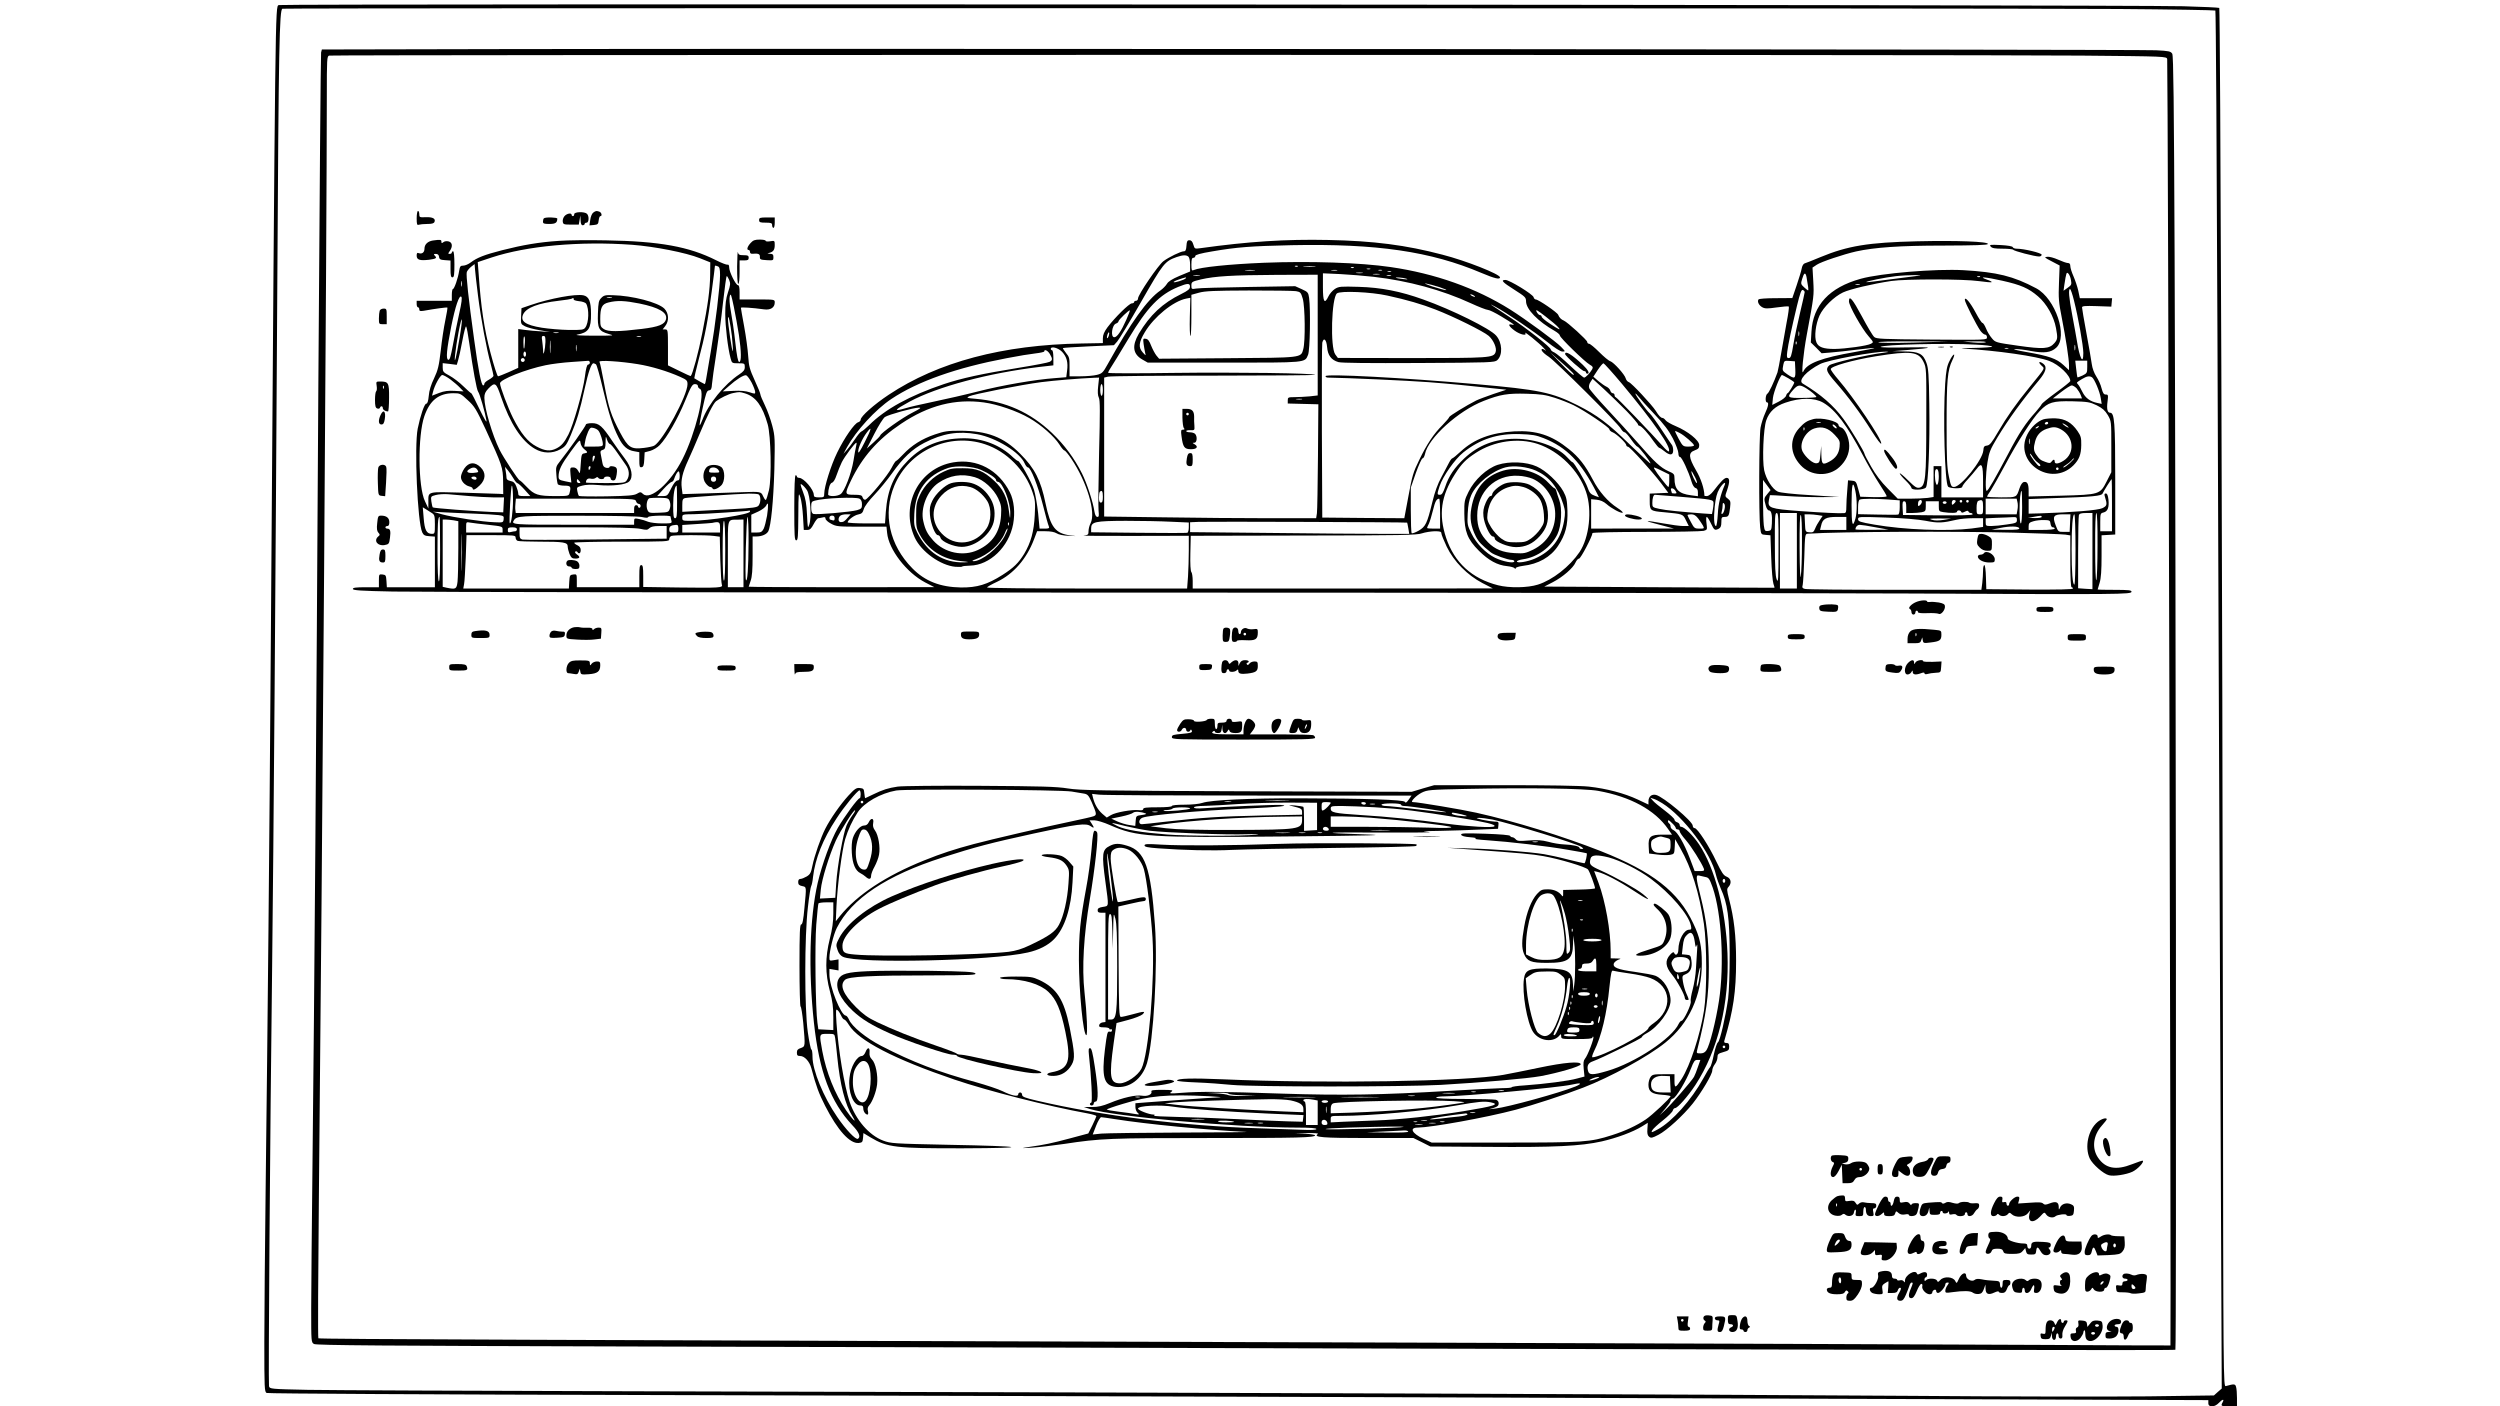 <?xml version="1.0" encoding="UTF-8" standalone="yes"?>
<svg version="1.0" xmlns="http://www.w3.org/2000/svg" width="1920" height="1080" viewBox="0 0 1920 1080" preserveAspectRatio="xMidYMid meet">
  <g transform="translate(0,1080) scale(0.1,-0.1)" fill="#000000" stroke="none">
    <path d="M2140 10761 c-26 -17 -25 60 -60 -4891 -11 -1568 -24 -2913 -40
-4210 -5 -432 -10 -957 -10 -1167 0 -354 1 -383 18 -391 10 -5 1264 -12 2982
-16 1631 -4 4115 -11 5520 -16 1405 -5 3422 -13 4483 -16 l1927 -7 0 -24 c0
-33 48 -32 80 2 28 30 45 33 30 6 -16 -30 -14 -31 50 -31 l60 0 0 63 c0 34 -3
73 -7 85 -6 24 -14 25 -78 7 -20 -6 -20 -1 -23 2707 -3 3178 -20 7869 -28
7877 -3 3 -128 9 -277 13 -435 12 -14610 20 -14627 9z m14127 -30 c408 -3 744
-9 747 -12 4 -3 11 -1122 16 -2485 5 -1363 14 -3743 21 -5288 l12 -2810 -30
-26 -30 -27 -509 -7 c-280 -3 -1107 -2 -1839 4 -1308 10 -5395 25 -9775 35
-1224 3 -2356 8 -2517 11 -287 6 -291 7 -297 28 -6 24 8 1943 24 3221 11 929
26 2900 40 5275 10 1791 16 2077 39 2083 25 7 13278 5 14098 -2z"/>
    <path d="M3869 10423 l-1397 -3 -6 -23 c-3 -12 -12 -1156 -21 -2542 -16 -2732
-30 -4655 -45 -5990 -5 -467 -10 -968 -10 -1112 0 -262 0 -262 22 -275 18 -10
539 -14 2453 -19 9989 -28 11836 -31 11842 -25 9 8 4 5853 -6 8396 -5 1192 -9
1540 -18 1557 -12 19 -24 22 -125 27 -125 7 -10470 14 -12689 9z m12118 -50
c650 -6 652 -6 657 -27 6 -25 31 -9875 25 -9879 -2 -1 -429 1 -949 4 -520 3
-2749 11 -4955 18 -6655 20 -8314 26 -8320 33 -4 3 -2 489 4 1080 26 2550 61
7487 61 8460 0 284 1 307 18 311 28 7 12740 8 13459 0z"/>
    <path d="M3200 9124 c0 -47 3 -55 16 -50 9 3 38 6 65 6 36 0 51 4 56 16 10 25
-14 38 -67 36 -47 -2 -50 -1 -50 23 0 14 -4 25 -10 25 -5 0 -10 -25 -10 -56z"/>
    <path d="M4556 9167 c-10 -7 -20 -32 -23 -56 l-6 -42 34 3 c30 3 34 7 37 36 2
17 7 32 13 32 15 0 10 27 -7 34 -22 8 -28 8 -48 -7z"/>
    <path d="M4410 9155 c0 -8 -4 -15 -10 -15 -5 0 -10 5 -10 10 0 17 -36 11 -54
-9 -10 -11 -16 -30 -14 -43 3 -21 8 -23 63 -23 l60 0 6 35 6 35 2 -37 c1 -27
6 -38 16 -38 8 0 15 5 15 10 0 6 7 10 15 10 18 0 21 50 3 68 -18 18 -98 16
-98 -3z"/>
    <path d="M4177 9123 c-4 -3 -7 -15 -7 -25 0 -15 8 -18 49 -18 47 0 61 9 61 41
0 10 -93 13 -103 2z"/>
    <path d="M5830 9110 c0 -17 7 -20 50 -20 43 0 50 -3 50 -20 0 -11 5 -20 10
-20 6 0 10 18 10 40 l0 40 -60 0 c-53 0 -60 -2 -60 -20z"/>
    <path d="M3325 8953 c-40 -6 -65 -30 -65 -63 0 -29 -19 -43 -45 -34 -11 5 -15
-1 -15 -19 0 -33 24 -40 95 -32 57 8 63 13 43 33 -9 9 -7 12 9 12 15 0 23 -7
25 -22 2 -19 10 -24 46 -26 l42 -3 0 -65 c0 -50 3 -64 15 -64 12 0 15 18 15
100 0 60 -4 100 -10 100 -5 0 -10 -4 -10 -10 0 -5 -7 -10 -16 -10 -14 0 -14 2
0 22 25 35 20 67 -9 74 -15 4 -32 1 -40 -6 -12 -10 -15 -9 -15 4 0 16 -7 17
-65 9z"/>
    <path d="M4290 8950 c-150 -10 -274 -31 -435 -72 -136 -35 -191 -57 -239 -93
-18 -14 -44 -25 -58 -25 -22 0 -26 -5 -32 -42 -8 -54 -37 -138 -48 -138 -4 0
-8 -20 -8 -45 l0 -45 -135 0 -135 0 0 -25 c0 -14 5 -25 10 -25 6 0 10 -7 10
-16 0 -13 7 -15 33 -11 87 16 179 28 183 25 2 -2 -5 -46 -16 -98 -11 -52 -27
-157 -35 -233 -14 -118 -21 -148 -51 -212 -24 -49 -38 -95 -41 -135 -4 -40
-10 -60 -19 -60 -14 0 -45 -89 -66 -192 -27 -137 -2 -719 35 -797 10 -21 20
-27 55 -29 l42 -3 0 -195 0 -194 -184 0 -185 0 -3 48 c-3 43 -5 47 -30 50 -27
3 -28 2 -28 -47 l0 -51 -100 0 c-77 0 -100 -3 -100 -13 0 -11 61 -15 308 -20
169 -4 2526 -7 5237 -8 2712 0 5589 -4 6395 -7 1656 -8 1720 -7 1720 14 0 11
-23 14 -130 14 -71 0 -130 1 -130 3 0 1 7 24 15 51 11 35 15 96 15 207 l0 158
53 3 52 3 0 425 c0 435 -6 510 -39 510 -21 0 -28 29 -20 87 6 49 5 53 -14 53
-15 0 -22 11 -32 48 -6 26 -24 66 -40 90 -17 26 -31 64 -35 95 -4 29 -22 135
-41 237 -19 102 -34 191 -34 199 0 11 22 13 113 10 l112 -4 3 33 3 32 -124 0
-124 0 -12 58 c-7 31 -24 81 -37 111 -13 29 -24 64 -24 77 0 17 -6 24 -19 24
-10 0 -44 12 -75 26 -31 14 -68 24 -83 22 -26 -3 -22 -6 34 -35 l61 -32 -5
-133 c-5 -117 -2 -149 21 -266 32 -163 56 -320 56 -368 l0 -37 -43 40 c-53 49
-111 69 -282 99 -80 14 -114 23 -89 23 23 1 79 -6 124 -15 99 -18 151 -12 191
25 94 84 -5 378 -153 457 -177 94 -300 124 -558 139 -215 12 -636 -23 -790
-66 -241 -67 -367 -203 -378 -406 l-5 -83 42 -41 41 -42 73 6 c39 3 130 13
201 22 71 9 130 14 132 12 2 -2 -65 -15 -149 -30 -258 -45 -370 -87 -398 -151
-17 -37 0 137 27 283 56 300 56 302 50 411 l-6 105 33 22 c32 22 205 80 302
102 141 31 335 45 669 45 245 1 340 4 343 12 6 19 -238 28 -542 21 -378 -9
-535 -35 -745 -122 -58 -24 -112 -46 -121 -48 -9 -3 -19 -20 -22 -39 -3 -18
-21 -77 -39 -130 l-33 -97 -127 -1 c-74 0 -129 -4 -133 -10 -11 -17 4 -46 30
-60 20 -11 40 -11 110 -1 48 7 89 10 93 7 3 -4 -4 -59 -17 -124 -12 -64 -31
-171 -42 -237 -11 -66 -24 -131 -28 -145 -27 -75 -65 -156 -77 -163 -16 -9
-19 -67 -4 -67 16 0 11 -30 -14 -84 -13 -28 -29 -78 -35 -110 -12 -64 -14
-671 -3 -766 7 -55 7 -55 43 -58 l36 -3 6 -172 c3 -95 11 -185 17 -201 6 -16
9 -29 8 -30 -2 0 -400 1 -885 4 l-883 5 66 34 c77 40 156 109 174 151 7 16 19
30 27 30 13 0 103 172 103 196 0 5 180 9 412 9 227 0 426 4 442 8 28 8 28 9
22 57 -4 28 -3 50 2 50 5 0 19 -22 32 -50 25 -53 30 -56 61 -40 14 8 19 21 19
50 0 36 3 40 24 40 31 0 35 7 43 71 5 46 4 53 -17 69 -23 17 -23 18 -6 65 22
66 21 95 -3 95 -18 0 -44 -26 -104 -104 -15 -20 -37 -36 -47 -36 -11 0 -20 1
-20 3 -1 54 -27 132 -65 196 -57 99 -60 134 -10 152 29 11 35 18 35 41 0 36
-87 106 -180 145 -36 15 -71 35 -78 45 -7 10 -18 18 -23 18 -13 0 -29 16 -53
55 -30 47 -186 214 -206 220 -10 3 -21 16 -24 28 -8 31 -92 124 -119 133 -12
3 -50 35 -85 70 -35 35 -70 64 -78 64 -8 0 -14 6 -14 14 0 14 -153 153 -180
164 -20 8 -35 23 -43 44 -7 19 -152 118 -172 118 -7 0 -15 8 -17 18 -6 22
-185 132 -216 132 -39 0 -24 -17 68 -75 83 -53 90 -59 90 -89 0 -61 92 -155
221 -228 21 -12 39 -28 39 -35 0 -16 191 -202 230 -224 23 -13 26 -19 18 -35
-16 -28 -50 -64 -62 -64 -6 0 -54 41 -106 90 -52 50 -107 96 -122 103 -16 6
-28 17 -28 23 0 17 -188 165 -321 252 -157 103 -162 107 -104 76 81 -43 293
-187 395 -268 59 -47 104 -76 119 -76 25 0 24 1 -10 36 -40 42 -272 212 -391
287 -263 165 -575 276 -918 326 -230 34 -620 47 -972 33 -268 -11 -490 -34
-540 -56 -16 -7 -18 -2 -18 43 0 39 4 51 15 51 8 0 15 6 15 14 0 9 38 20 128
35 191 33 299 41 612 48 653 13 1069 -48 1457 -213 102 -43 143 -53 143 -34 0
24 -259 127 -442 174 -281 74 -527 106 -878 113 -323 7 -615 -12 -980 -63 -45
-6 -45 -6 -55 27 -7 24 -16 34 -30 34 -16 0 -21 -8 -23 -42 -2 -32 -7 -43 -20
-43 -24 0 -116 -45 -157 -76 -40 -30 -195 -258 -195 -286 0 -10 -7 -18 -15
-18 -8 0 -15 -4 -15 -10 0 -5 -8 -10 -18 -10 -20 0 -130 -109 -186 -183 -26
-35 -36 -59 -36 -85 l0 -37 -163 -3 c-606 -10 -1103 -142 -1482 -394 -113 -75
-215 -166 -215 -191 0 -8 -9 -17 -19 -20 -28 -7 -106 -119 -161 -232 -48 -98
-100 -263 -100 -317 0 -26 -3 -28 -40 -28 -32 0 -40 4 -40 19 0 41 -77 130
-112 131 -10 0 -18 5 -18 10 0 6 -4 10 -10 10 -6 0 -10 -90 -10 -250 0 -216 2
-250 15 -250 13 0 15 28 16 188 1 180 2 185 16 142 8 -25 17 -91 20 -147 l6
-103 26 0 c21 0 31 9 50 45 13 25 29 45 35 45 6 0 21 3 34 6 16 5 22 2 22 -10
0 -8 19 -26 43 -38 39 -22 54 -23 233 -23 l192 0 5 -48 c12 -127 148 -304 292
-380 l70 -36 -712 -1 c-392 0 -713 2 -713 4 0 2 7 23 15 46 11 30 15 85 15
191 l0 149 29 0 c42 0 78 16 91 39 21 41 40 232 47 476 5 235 5 255 -16 335
-12 47 -37 117 -56 156 -19 39 -35 77 -35 84 0 8 -20 57 -44 109 -38 84 -45
107 -50 186 -3 50 -17 152 -31 228 -14 75 -25 139 -25 143 0 6 84 1 178 -12
50 -7 82 14 82 53 0 23 0 23 -135 23 l-135 0 0 55 c0 38 -4 55 -13 55 -16 0
-67 102 -67 136 0 16 -5 24 -12 21 -7 -2 -47 13 -88 34 -208 105 -434 146
-844 153 -133 3 -297 1 -366 -4z m565 -30 c172 -13 412 -60 520 -103 l80 -32
-1 -95 c-2 -118 -16 -225 -61 -450 -28 -144 -74 -314 -88 -328 -1 -2 -41 16
-89 40 l-86 42 0 138 c0 133 -1 138 -21 138 l-20 0 20 26 c31 40 28 98 -7 134
-48 48 -248 100 -397 103 -55 2 -68 -1 -87 -21 -20 -20 -23 -34 -26 -120 -4
-116 6 -135 83 -157 48 -13 42 -13 -115 -13 -98 0 -150 3 -127 8 87 16 107 47
106 159 0 97 -16 134 -59 143 -61 12 -253 -23 -405 -75 l-70 -24 -3 -61 c-3
-60 -2 -61 30 -78 18 -9 69 -23 113 -30 l80 -14 -70 5 c-38 2 -94 7 -122 11
l-53 7 0 -149 0 -149 -73 -33 c-39 -17 -77 -32 -82 -32 -6 0 -32 81 -58 180
-48 179 -74 354 -91 606 l-7 91 108 36 c271 89 675 126 1078 97z m4273 -92 c7
-7 12 -35 12 -62 l0 -51 -82 -34 c-56 -24 -85 -42 -96 -61 -9 -15 -31 -37 -49
-50 -101 -69 -228 -247 -406 -567 -36 -65 -43 -72 -83 -82 -23 -6 -81 -11
-127 -11 l-83 0 0 73 c1 66 -2 76 -27 106 -15 19 -26 36 -23 38 2 2 91 8 198
13 l193 9 25 28 c14 15 97 153 185 307 169 295 180 309 272 342 48 17 76 17
91 2z m-5457 -298 c22 -176 66 -412 99 -531 11 -41 20 -79 20 -85 0 -6 -16
-19 -35 -30 -19 -10 -35 -24 -35 -31 0 -7 -4 -13 -9 -13 -15 0 -37 115 -70
355 -43 311 -63 494 -56 516 4 10 18 28 33 40 l27 21 3 -39 c1 -21 12 -112 23
-203z m1843 224 c12 -5 16 -21 16 -66 0 -86 -36 -382 -71 -588 -17 -96 -33
-192 -36 -212 -3 -21 -8 -38 -11 -38 -3 0 -61 33 -80 45 -1 1 13 63 32 136 51
192 73 308 101 523 14 104 25 193 25 198 0 10 3 10 24 2z m4453 0 c-3 -3 -12
-4 -19 -1 -8 3 -5 6 6 6 11 1 17 -2 13 -5z m131 -1 c-21 -2 -57 -2 -80 0 -24
2 -7 4 37 4 44 0 63 -2 43 -4z m299 -9 c-3 -3 -12 -4 -19 -1 -8 3 -5 6 6 6 11
1 17 -2 13 -5z m126 -11 c-7 -2 -19 -2 -25 0 -7 3 -2 5 12 5 14 0 19 -2 13 -5z
m-890 -10 c-18 -2 -48 -2 -65 0 -18 2 -4 4 32 4 36 0 50 -2 33 -4z m635 0
c-10 -2 -28 -2 -40 0 -13 2 -5 4 17 4 22 1 32 -1 23 -4z m345 0 c-7 -2 -19 -2
-25 0 -7 3 -2 5 12 5 14 0 19 -2 13 -5z m70 -10 c-7 -2 -19 -2 -25 0 -7 3 -2
5 12 5 14 0 19 -2 13 -5z m-220 -10 c-13 -2 -33 -2 -45 0 -13 2 -3 4 22 4 25
0 35 -2 23 -4z m5442 -54 c6 -33 4 -39 -25 -59 l-32 -23 6 44 c15 97 17 102
31 88 8 -8 17 -30 20 -50z m-5355 25 c268 -31 525 -101 746 -203 61 -28 120
-51 131 -51 11 0 58 -23 104 -51 94 -57 112 -70 80 -62 -34 9 -24 -13 21 -46
42 -31 97 -43 82 -19 -12 20 109 -79 142 -115 16 -17 22 -26 14 -19 -8 6 -18
12 -22 12 -23 0 -1 -29 45 -59 56 -37 528 -507 555 -553 9 -16 22 -28 29 -28
7 0 29 -25 50 -55 21 -30 43 -55 48 -55 12 -1 106 -122 100 -129 -3 -2 -73 63
-158 145 -167 163 -250 225 -402 302 -198 99 -293 119 -781 162 -556 49 -1154
81 -1154 61 0 -6 8 -11 18 -11 146 -2 615 -23 772 -35 179 -14 272 -23 542
-52 l57 -6 -100 -33 c-54 -19 -114 -41 -132 -50 -72 -36 -207 -119 -207 -127
0 -5 -23 -32 -51 -61 -68 -68 -120 -145 -180 -270 -45 -91 -54 -122 -82 -275
l-32 -171 -315 2 -315 3 -3 660 c-1 363 0 670 3 683 11 44 32 25 37 -33 5 -64
32 -100 87 -116 24 -7 234 -9 617 -7 554 3 583 4 603 22 43 39 39 135 -9 189
-46 53 -338 198 -560 277 -175 63 -323 92 -495 97 -139 4 -152 3 -183 -16 -18
-12 -40 -37 -49 -56 -31 -65 -43 -45 -43 70 l0 106 133 -6 c72 -4 188 -13 257
-21z m43 19 c-13 -2 -33 -2 -45 0 -13 2 -3 4 22 4 25 0 35 -2 23 -4z m3281
-20 c13 -71 17 -103 12 -103 -3 0 -17 11 -31 24 -25 23 -26 27 -14 65 14 48
25 52 33 14z m-4661 10 c-13 -2 -33 -2 -45 0 -13 2 -3 4 22 4 25 0 35 -2 23
-4z m907 -457 l0 -463 -61 -7 c-34 -3 -86 -6 -115 -6 -51 0 -54 -2 -54 -25 l0
-24 118 -3 117 -3 -3 -400 c-2 -220 -5 -417 -8 -437 l-6 -38 -362 0 c-200 0
-566 3 -814 7 l-452 6 0 533 0 534 28 7 c15 5 379 8 810 8 430 0 782 3 782 6
0 13 -613 21 -1092 15 -274 -4 -498 -4 -498 1 0 4 9 22 20 38 12 17 72 116
135 221 148 246 238 340 385 401 71 29 90 29 89 1 0 -18 -15 -30 -67 -56 -143
-70 -240 -161 -326 -305 -54 -93 -46 -156 27 -198 l42 -24 585 0 c641 0 620
-2 646 60 15 36 20 345 8 437 -6 41 -9 46 -56 67 l-51 23 -361 -6 c-198 -3
-378 -8 -398 -12 -37 -6 -38 -5 -38 23 0 28 3 30 73 47 109 25 238 33 585 35
l312 1 0 -464z m563 457 c-7 -2 -21 -2 -30 0 -10 3 -4 5 12 5 17 0 24 -2 18
-5z m4057 0 c-19 -2 -118 -15 -219 -28 -101 -14 -186 -24 -188 -22 -6 6 146
37 227 46 41 5 107 8 145 8 39 0 54 -2 35 -4z m-9140 -33 c11 -26 10 -40 -9
-95 -16 -49 -21 -90 -21 -165 0 -97 20 -265 41 -342 10 -37 11 -38 59 -38 48
0 50 -1 50 -29 0 -22 -9 -34 -42 -56 -114 -75 -239 -229 -283 -348 -10 -26
-20 -46 -22 -43 -2 2 8 63 24 135 24 111 31 131 48 133 16 2 21 12 23 48 2 25
16 128 32 228 16 101 40 278 52 393 13 115 26 209 29 209 4 0 12 -14 19 -30z
m9607 24 c-3 -3 -12 -4 -19 -1 -8 3 -5 6 6 6 11 1 17 -2 13 -5z m-6102 -13
c-14 -12 -85 -34 -91 -28 -3 3 14 12 38 20 51 18 66 21 53 8z m1695 -1 c17 -6
9 -7 -25 -3 -27 3 -52 7 -54 9 -8 7 54 2 79 -6z m4578 -16 c142 -32 201 -57
274 -120 66 -56 122 -155 138 -243 14 -76 13 -87 -12 -116 -39 -45 -85 -48
-280 -20 -169 24 -174 25 -200 57 -15 17 -36 51 -45 75 -10 24 -22 43 -28 43
-5 0 -28 34 -50 76 -43 81 -85 131 -85 101 0 -19 88 -192 120 -238 12 -16 28
-29 36 -29 8 0 14 -9 14 -21 0 -20 -2 -20 -424 -17 -382 3 -426 5 -442 20 -11
9 -53 80 -94 157 -73 136 -100 168 -100 116 0 -33 100 -211 151 -268 39 -45
39 -46 18 -57 -28 -16 -197 -39 -280 -40 -86 0 -124 14 -139 51 -18 42 -6 140
24 206 30 65 111 144 180 177 53 25 230 67 371 88 109 16 554 16 673 -1 51 -7
96 -11 98 -8 3 3 -14 12 -38 20 -70 25 -10 20 120 -9z m-11831 -41 c-3 -10 -5
-2 -5 17 0 19 2 27 5 18 2 -10 2 -26 0 -35z m7508 -8 c39 -13 61 -23 50 -23
-11 0 -58 13 -105 28 -47 16 -69 27 -50 23 19 -3 67 -16 105 -28z m3228 18
c-7 -2 -21 -2 -30 0 -10 3 -4 5 12 5 17 0 24 -2 18 -5z m-423 -57 c0 -6 -16
-76 -35 -156 -19 -80 -43 -191 -52 -247 -14 -85 -20 -103 -35 -103 -15 0 -17
7 -12 48 7 57 34 183 75 354 24 98 34 126 45 121 8 -3 14 -10 14 -17z m2068
-63 c33 -131 72 -349 72 -404 0 -95 -28 -42 -49 91 -6 36 -22 126 -36 199 -26
137 -31 201 -17 201 5 0 18 -39 30 -87z m-5975 71 c34 -6 38 -10 52 -57 18
-60 21 -330 4 -389 -18 -67 -5 -65 -585 -69 l-522 -4 -21 25 c-11 14 -29 48
-40 75 -14 37 -25 51 -41 53 -21 4 -22 1 -17 -40 3 -23 9 -54 12 -68 6 -24 6
-24 -20 5 -33 38 -29 76 17 153 70 118 218 239 319 259 l31 6 -4 -147 c-2 -80
0 -146 5 -146 4 0 7 71 7 158 l0 158 58 16 c46 13 117 16 382 17 179 0 342 -2
363 -5z m702 -34 c148 -32 267 -67 369 -107 142 -55 370 -168 410 -203 37 -33
64 -96 52 -125 -16 -43 -45 -45 -643 -45 l-568 1 -20 27 c-40 54 -29 435 13
469 26 21 262 11 387 -17z m-4980 -303 c19 -130 20 -207 2 -207 -9 0 -18 44
-30 152 -9 83 -25 190 -34 238 -10 54 -13 97 -8 116 7 25 11 12 31 -83 13 -62
30 -159 39 -216z m5645 303 c8 -5 11 -10 5 -10 -5 0 -17 5 -25 10 -8 5 -10 10
-5 10 6 0 17 -5 25 -10z m-7793 -137 c-15 -65 -36 -173 -48 -240 -18 -96 -25
-120 -37 -116 -18 7 -12 75 24 258 31 153 61 242 77 226 7 -7 3 -45 -16 -128z
m1171 120 c-10 -2 -26 -2 -35 0 -10 3 -2 5 17 5 19 0 27 -2 18 -5z m-292 -12
c-3 -5 15 -11 40 -14 26 -2 50 -11 55 -18 25 -40 22 -148 -6 -185 -12 -17 -26
-19 -127 -18 -62 1 -155 9 -206 17 -128 21 -168 50 -144 103 24 51 116 86 272
104 52 6 96 13 99 15 8 9 22 5 17 -4z m505 -32 c151 -31 217 -70 204 -121 -10
-40 -55 -58 -185 -74 -181 -22 -260 -23 -293 -1 -24 16 -27 23 -27 76 0 90 13
116 63 128 67 17 127 14 238 -8z m7055 -181 c25 -28 10 -22 -64 27 -34 22 -62
46 -62 53 0 6 -6 12 -13 12 -8 0 -19 12 -26 26 -9 21 3 14 67 -35 44 -34 88
-71 98 -83z m-3316 56 c-40 -90 -71 -134 -92 -134 -31 0 -18 95 13 105 11 4
19 11 19 17 0 11 82 90 87 84 2 -2 -10 -34 -27 -72z m-3029 -125 c6 -53 9
-105 7 -115 -4 -20 -39 215 -37 251 2 39 18 -37 30 -136z m-2091 -11 c-11 -68
-25 -139 -30 -158 -17 -63 -2 74 22 200 29 151 35 117 8 -42z m74 -43 c29
-208 57 -359 68 -373 12 -14 54 -161 64 -222 4 -23 -15 9 -53 87 -32 68 -60
123 -64 123 -3 0 -30 24 -60 53 -30 30 -78 66 -107 82 -47 25 -52 31 -52 62
l0 34 54 -6 54 -7 10 33 c6 19 21 87 33 152 12 65 25 115 29 110 4 -4 15 -62
24 -128z m10213 58 c-3 -10 -5 -4 -5 12 0 17 2 24 5 18 2 -7 2 -21 0 -30z
m-9529 20 c-10 -2 -26 -2 -35 0 -10 3 -2 5 17 5 19 0 27 -2 18 -5z m4227 -23
c-4 -12 -9 -19 -12 -17 -3 3 -2 15 2 27 4 12 9 19 12 17 3 -3 2 -15 -2 -27z
m-4484 -52 c-3 -62 -11 -60 -11 2 0 29 3 50 7 46 4 -3 6 -25 4 -48z m158 5
c-1 -27 -5 -59 -9 -73 -7 -23 -8 -22 -9 10 -1 19 -4 52 -7 73 -5 30 -4 37 10
37 13 0 16 -10 15 -47z m734 40 c-7 -2 -21 -2 -30 0 -10 3 -4 5 12 5 17 0 24
-2 18 -5z m-696 -115 c-2 -24 -4 -7 -4 37 0 44 2 63 4 43 2 -21 2 -57 0 -80z
m9570 60 c-3 -8 -6 -5 -6 6 -1 11 2 17 5 13 3 -3 4 -12 1 -19z m903 11 c-155
-4 -269 -3 -274 2 -6 5 101 8 265 7 l274 -1 -265 -8z m550 2 c-8 -4 -51 -5
-95 -1 l-80 7 95 1 c55 1 89 -2 80 -7z m-10823 -63 c-2 -13 -4 -5 -4 17 -1 22
1 32 4 23 2 -10 2 -28 0 -40z m10751 45 c67 -3 122 -10 122 -15 0 -4 -62 -9
-137 -10 -76 -1 -115 -3 -88 -5 262 -15 568 -59 663 -95 75 -28 163 -112 162
-155 0 -4 -49 -44 -110 -88 -60 -44 -109 -84 -110 -89 0 -4 -21 -31 -46 -60
-76 -84 -128 -162 -211 -321 -102 -193 -155 -285 -165 -285 -12 0 -9 125 6
220 12 76 20 97 76 190 86 142 190 285 318 438 55 66 66 104 35 128 -31 23
-43 15 -17 -11 29 -29 39 -10 -87 -166 -106 -130 -177 -231 -245 -348 -47 -81
-63 -101 -84 -103 -21 -2 -26 -9 -28 -38 -7 -75 -172 -280 -225 -280 -21 0
-25 8 -40 83 -14 67 -17 138 -17 397 0 337 7 418 44 493 13 26 18 46 12 44 -6
-1 -22 -24 -34 -50 -19 -37 -26 -72 -33 -174 -17 -260 -3 -759 22 -790 14 -16
109 -18 109 -2 0 7 19 33 43 58 23 25 54 62 68 80 40 54 49 36 49 -100 l0
-119 -160 0 -160 0 0 120 0 120 -30 0 -30 0 0 -119 0 -118 -46 -7 c-26 -3 -88
-6 -138 -6 l-91 0 -77 78 c-50 50 -94 108 -127 167 -28 49 -51 93 -51 98 0 15
-110 199 -162 269 -76 104 -173 188 -314 273 -36 23 29 95 134 149 59 31 423
98 511 95 23 -1 13 -4 -29 -9 -117 -14 -392 -78 -411 -96 -31 -28 -23 -49 49
-131 95 -108 191 -237 275 -371 44 -69 73 -108 75 -98 6 31 -211 353 -330 491
-32 37 -58 73 -58 80 0 22 169 70 348 99 267 43 326 36 364 -42 23 -47 23 -49
22 -447 0 -449 -6 -508 -51 -520 -23 -5 -35 3 -90 57 -34 34 -63 58 -63 52 0
-5 20 -30 45 -54 25 -24 45 -50 45 -57 0 -20 94 -17 111 3 18 22 31 326 26
644 -3 223 -7 273 -22 313 -25 70 -57 87 -170 88 l-90 2 115 9 c210 16 208 24
-5 20 -115 -3 -207 -1 -202 4 17 18 510 30 735 17z m759 -40 c-3 -10 -5 -2 -5
17 0 19 2 27 5 18 2 -10 2 -26 0 -35z m-7780 -15 c36 -39 47 -81 38 -147 l-6
-48 -87 -7 c-152 -11 -407 -55 -590 -102 -97 -25 -251 -60 -342 -79 -91 -19
-187 -41 -215 -50 -98 -29 -88 -14 30 50 213 115 606 220 999 267 l106 12 0
58 c0 32 -4 58 -10 58 -5 0 -10 5 -10 10 0 24 57 9 87 -22z m7266 25 c-7 -2
-19 -2 -25 0 -7 3 -2 5 12 5 14 0 19 -2 13 -5z m-7360 -42 c22 -37 21 -48 -2
-60 -11 -6 -115 -26 -233 -45 -289 -47 -441 -80 -579 -126 -261 -88 -451 -192
-575 -316 -23 -22 -48 -44 -57 -47 -9 -3 -31 -30 -50 -59 -20 -29 -47 -66 -62
-83 l-27 -30 27 50 c70 127 219 290 341 371 202 135 500 240 885 313 86 17
186 33 223 37 36 4 66 11 66 15 0 20 27 7 43 -20z m-4023 -1 c0 -11 -4 -20
-10 -20 -5 0 -10 9 -10 20 0 11 5 20 10 20 6 0 10 -9 10 -20z m8040 -145 c7
-8 8 -15 4 -15 -5 0 -48 39 -94 87 l-85 87 81 -72 c45 -39 87 -78 94 -87z
m-8050 100 c0 -8 -7 -15 -15 -15 -8 0 -15 7 -15 15 0 8 7 15 15 15 8 0 15 -7
15 -15z m500 -20 c0 -8 -6 -15 -13 -15 -9 0 -17 -30 -25 -93 -13 -105 -90
-375 -127 -445 -32 -62 -54 -87 -92 -106 -47 -24 -88 -20 -153 15 -67 35 -120
101 -180 219 -38 76 -100 240 -100 266 0 29 199 108 350 139 47 10 137 21 200
25 63 4 121 8 128 9 6 0 12 -6 12 -14z m370 -12 c100 -16 227 -54 323 -97 52
-23 57 -29 57 -57 0 -86 -189 -435 -256 -472 -9 -5 -44 -13 -78 -17 -100 -12
-121 1 -184 119 -69 131 -87 185 -122 374 -16 86 -32 162 -36 168 -9 15 162 4
296 -18z m8888 -40 c3 -73 -3 -77 -61 -38 -40 28 -40 28 -31 74 6 30 9 32 48
29 l41 -3 3 -62z m2242 19 c0 -46 -2 -49 -36 -66 -20 -9 -38 -16 -39 -14 -2 2
-6 31 -10 66 l-7 62 46 0 46 0 0 -48z m-11453 20 c6 -4 30 -88 53 -187 45
-192 75 -286 121 -376 33 -67 68 -97 121 -105 l38 -7 0 -59 c0 -51 2 -59 18
-56 13 2 18 15 20 59 l3 55 42 11 c24 7 56 26 74 45 56 58 139 204 194 338 46
113 56 130 76 130 14 0 23 -6 23 -15 0 -9 7 -18 15 -21 46 -18 -35 -347 -134
-541 -92 -183 -246 -318 -302 -267 -18 17 -22 17 -47 2 -22 -13 -66 -17 -234
-20 -113 -2 -209 0 -212 3 -3 3 -9 19 -12 37 -6 29 -4 31 37 42 27 8 71 9 121
5 110 -10 215 2 240 27 34 34 21 105 -33 176 -24 31 -66 90 -94 131 -79 119
-104 141 -159 141 -25 0 -46 -5 -46 -10 0 -11 -132 -199 -197 -280 -34 -43
-35 -47 -30 -106 2 -34 8 -67 11 -73 4 -6 27 -11 52 -11 47 0 51 -7 38 -57 -6
-22 -11 -23 -108 -23 -134 0 -163 10 -220 70 -26 28 -50 50 -54 50 -10 0 -126
176 -155 235 -57 116 -117 321 -117 400 0 30 7 46 32 72 50 51 59 45 96 -65
69 -203 157 -339 260 -399 61 -36 134 -38 195 -4 40 22 48 33 81 110 47 112
69 186 106 355 29 132 52 196 68 196 4 0 12 -4 19 -8z m7878 -148 c247 -296
386 -496 361 -521 -3 -3 -25 16 -48 43 -80 91 -352 374 -360 374 -4 0 -8 7 -8
15 0 8 -6 15 -14 15 -7 0 -16 9 -19 20 -3 11 -16 24 -29 30 -12 5 -40 25 -62
43 l-39 34 34 52 c19 28 38 51 44 51 5 -1 69 -71 140 -156z m-8996 32 c25 -19
58 -47 73 -63 l28 -29 -68 4 c-50 3 -80 -1 -120 -16 l-54 -21 7 27 c11 50 56
132 72 132 8 0 36 -15 62 -34z m2314 -25 c15 -30 27 -62 27 -72 0 -15 -3 -15
-42 -2 -30 10 -69 14 -125 11 l-82 -4 46 40 c58 52 114 87 133 84 8 -2 27 -27
43 -57z m7963 33 c24 -14 44 -28 44 -31 0 -11 -44 -83 -51 -83 -4 0 -9 -9 -12
-19 -2 -11 -28 -31 -55 -45 l-51 -26 5 53 c5 46 57 177 70 177 3 0 25 -12 50
-26z m2331 8 c18 -12 60 -111 67 -160 l7 -44 -33 7 c-56 12 -92 38 -115 85
-12 25 -27 51 -34 58 -13 15 -14 13 31 41 37 22 57 26 77 13z m-7633 -67 c-5
-45 -3 -73 5 -89 10 -18 10 -110 2 -422 -5 -219 -7 -420 -4 -446 4 -39 3 -48
-9 -48 -10 0 -18 14 -22 38 -12 78 -58 219 -96 295 -60 119 -134 219 -231 312
-167 158 -354 242 -585 262 -69 6 -74 7 -52 19 31 16 400 89 554 109 102 13
280 28 412 34 l33 1 -7 -65z m4059 -193 c48 -50 87 -96 87 -102 0 -5 5 -10 11
-10 14 0 69 -60 111 -122 18 -26 37 -48 42 -48 4 0 21 -11 38 -25 42 -35 68
-33 68 5 0 17 -4 36 -10 43 -5 7 -41 59 -79 117 -38 58 -79 114 -91 125 -26
23 -110 139 -110 151 0 5 10 -5 23 -21 12 -16 67 -77 122 -135 76 -80 110
-125 143 -188 23 -46 42 -97 42 -113 0 -17 5 -29 13 -29 13 0 65 -111 88 -189
8 -27 20 -46 31 -49 12 -3 18 -14 18 -34 l0 -29 -52 7 c-96 12 -128 45 -128
131 0 31 -4 36 -46 54 -60 27 -105 68 -232 214 -58 66 -165 184 -237 261 -73
78 -136 151 -140 163 -4 14 -1 31 10 47 l16 25 87 -79 c48 -44 126 -121 175
-170z m-4023 163 c0 -25 -4 -45 -10 -45 -5 0 -10 20 -10 45 0 25 5 45 10 45 6
0 10 -20 10 -45z m5400 14 c38 -23 80 -59 80 -68 0 -3 -47 -7 -105 -7 -119 -2
-125 3 -74 61 36 41 51 43 99 14z m2078 -1 c11 -13 25 -35 31 -50 l11 -28
-112 0 -112 0 65 50 c35 27 71 50 80 50 8 0 25 -10 37 -22z m-10227 -39 c83
-25 135 -96 175 -238 25 -89 31 -408 10 -505 -10 -42 -21 -76 -25 -76 -5 0
-14 14 -21 30 -14 34 -21 35 -154 30 -43 -1 -165 -5 -271 -9 l-193 -6 -6 47
c-8 60 5 118 50 215 20 43 58 131 85 196 61 146 107 238 128 255 31 24 96 56
131 63 51 10 49 10 91 -2z m-2129 -52 c52 -47 65 -68 139 -227 126 -274 132
-290 133 -400 l1 -95 -25 2 c-14 1 -139 5 -278 9 -287 8 -272 12 -272 -71 l0
-50 -26 55 c-54 112 -56 505 -5 653 42 122 110 176 221 177 53 0 58 -2 112
-53z m8348 18 c47 -15 112 -41 145 -57 89 -44 275 -170 275 -185 0 -7 11 -18
25 -23 29 -11 105 -83 105 -99 0 -6 6 -11 13 -12 15 -1 182 -185 255 -281 l55
-73 -72 -3 -71 -3 0 -59 c0 -71 4 -75 110 -84 145 -14 145 -13 168 -62 l22
-44 -43 0 c-24 0 -92 9 -152 20 -149 27 -161 23 -30 -10 l110 -29 -317 0 -318
-1 0 113 0 113 43 -4 c28 -3 53 -14 75 -33 38 -34 109 -72 124 -67 6 2 -12 19
-40 37 -73 47 -142 126 -190 219 -57 108 -107 172 -182 232 -133 108 -251 146
-420 137 -178 -10 -307 -58 -411 -154 -31 -29 -61 -53 -65 -53 -5 -1 -16 -15
-25 -33 -9 -18 -35 -67 -58 -110 -29 -52 -52 -116 -71 -195 -40 -164 -51 -186
-105 -218 -25 -14 -49 -23 -53 -19 -4 3 -7 84 -7 178 l0 172 39 113 c22 61 45
112 52 112 6 0 14 15 18 33 25 123 257 333 451 408 127 50 185 59 330 55 108
-3 144 -8 215 -31z m-1942 -12 c-10 -2 -28 -2 -40 0 -13 2 -5 4 17 4 22 1 32
-1 23 -4z m4005 -26 c94 -55 183 -174 303 -402 37 -71 94 -170 126 -219 32
-48 58 -92 58 -97 0 -6 -44 -8 -102 -7 l-101 3 -16 60 c-15 56 -18 60 -47 63
l-31 3 -6 -77 c-4 -42 -7 -99 -7 -126 0 -39 -3 -48 -17 -49 -40 -3 -159 3
-342 16 -227 17 -247 24 -236 83 4 21 8 38 8 39 1 1 61 -2 132 -7 72 -5 191
-9 265 -8 l135 1 -220 14 c-137 8 -232 19 -251 27 -42 19 -90 95 -105 164 -16
79 -6 322 16 384 23 66 69 109 146 135 116 40 223 40 292 0z m-6446 2 c103
-14 253 -65 348 -120 91 -52 192 -141 232 -204 15 -25 33 -45 38 -45 6 0 29
-28 52 -62 121 -180 191 -414 149 -496 -9 -17 -16 -44 -16 -61 0 -27 -3 -30
-37 -34 -21 -2 152 -4 385 -3 l422 1 0 -111 c0 -61 -3 -152 -6 -202 l-7 -92
-768 0 c-423 0 -769 3 -769 8 0 4 35 24 78 44 126 60 226 175 283 325 l24 63
63 0 c41 0 71 -6 87 -16 15 -10 52 -18 93 -19 65 -4 66 -3 12 3 -115 15 -152
63 -190 245 -37 180 -83 270 -195 382 -128 129 -252 176 -461 177 -97 0 -121
-4 -195 -29 -100 -34 -178 -84 -243 -153 -26 -28 -50 -50 -54 -50 -4 0 -20
-24 -34 -52 -28 -57 -180 -241 -203 -246 -7 -2 -16 6 -20 17 -5 18 -15 21 -66
21 -72 0 -73 5 -24 108 87 182 207 318 385 437 211 142 416 194 637 164z
m8546 -22 c44 -22 63 -39 85 -75 27 -47 27 -47 27 -243 l0 -196 -35 -69 c-52
-102 -54 -103 -353 -111 l-247 -6 0 44 c0 53 -11 72 -36 67 -12 -2 -24 -19
-34 -48 -24 -72 -20 -70 -141 -70 -60 0 -109 3 -109 6 0 3 13 24 29 47 15 23
65 112 111 197 93 175 209 356 266 414 65 67 100 77 249 74 119 -3 135 -6 188
-31z m-9093 -55 c-77 -38 -247 -159 -250 -177 -1 -5 -25 -30 -53 -55 l-50 -45
58 113 c32 63 68 120 81 129 29 19 217 71 259 72 24 1 16 -6 -45 -37z m-2413
-141 c14 -18 33 -77 33 -103 0 -16 -10 -18 -71 -18 l-72 0 7 40 c3 22 14 55
23 75 14 30 20 34 42 28 14 -3 32 -13 38 -22z m2044 -87 c-34 -68 -50 -91 -50
-74 -1 31 32 103 66 148 42 56 37 29 -16 -74z m6260 70 c35 -18 109 -82 109
-95 0 -5 -19 -9 -42 -9 -42 0 -44 2 -76 60 -18 33 -30 60 -27 60 3 0 20 -7 36
-16z m-5396 -9 c144 -26 330 -140 365 -225 7 -16 18 -30 25 -30 21 0 76 -138
115 -290 20 -80 40 -153 45 -162 6 -15 1 -18 -32 -18 l-39 0 -11 118 c-7 64
-21 146 -32 181 -20 64 -108 221 -123 221 -5 0 -21 12 -36 26 -100 97 -236
149 -382 148 -178 -2 -312 -55 -425 -169 -109 -110 -159 -224 -172 -397 l-6
-88 -143 0 c-79 0 -144 4 -144 8 0 17 50 55 82 61 26 5 34 13 42 41 6 21 39
65 82 110 39 41 100 116 135 165 83 117 155 186 248 234 142 73 259 92 406 66z
m4350 -30 c178 -71 287 -183 409 -422 l16 -32 -29 10 c-35 13 -44 23 -60 69
-14 41 -103 190 -114 190 -4 0 -23 18 -43 40 -73 80 -240 140 -394 140 -160 0
-284 -48 -394 -150 -76 -72 -119 -135 -147 -219 -16 -46 -25 -61 -40 -61 -23
0 -23 4 -3 66 26 77 117 207 182 259 129 103 264 147 437 141 92 -3 122 -8
180 -31z m-7171 -45 c6 0 30 -28 54 -63 23 -34 54 -77 67 -96 29 -39 32 -86 9
-119 -14 -21 -21 -22 -165 -22 -82 0 -149 2 -149 4 0 23 15 35 36 30 13 -4 31
-1 38 5 10 8 16 9 21 1 8 -13 45 -13 45 0 0 6 11 10 25 10 16 0 25 -6 25 -15
0 -8 9 -15 19 -15 16 0 21 10 27 46 5 34 3 48 -7 55 -18 11 -49 12 -49 0 0 -4
-11 -6 -24 -4 -17 4 -25 13 -29 36 -3 18 -9 46 -12 63 -6 27 -4 33 14 39 18 5
21 15 22 58 1 51 1 51 11 20 6 -18 16 -33 22 -33z m-198 -39 c30 -23 30 -29 2
-33 -21 -3 -23 -9 -28 -83 -5 -76 -6 -79 -19 -52 -10 18 -22 27 -39 27 -24 0
-25 -2 -20 -58 l6 -58 -49 10 c-43 9 -49 13 -49 36 0 50 20 91 92 190 69 94
73 98 76 70 2 -17 14 -38 28 -49z m3079 37 c166 -55 308 -198 365 -369 20 -56
22 -78 17 -174 -6 -127 -30 -212 -81 -298 -43 -70 -80 -107 -166 -162 -118
-75 -196 -98 -320 -97 -159 3 -276 48 -373 147 -177 179 -229 419 -138 636
113 269 421 409 696 317z m4246 2 c166 -56 315 -204 370 -368 48 -141 25 -350
-50 -462 -75 -111 -208 -215 -320 -250 -78 -25 -220 -27 -306 -5 -201 51 -335
174 -399 365 -59 179 -40 320 69 490 51 80 83 112 158 161 142 93 328 119 478
69z m-5236 -17 c-4 -16 -13 -65 -20 -110 -16 -98 -69 -238 -99 -258 -26 -19
-96 -20 -96 -2 1 44 14 86 30 90 11 3 24 25 35 58 10 30 28 74 40 99 22 44
101 150 112 150 3 0 2 -12 -2 -27z m-2006 -80 c0 -5 -4 -17 -9 -28 -8 -18 -9
-17 -9 8 -1 15 4 27 9 27 6 0 10 -3 9 -7z m-35 -88 c-4 -8 -8 -15 -10 -15 -2
0 -4 7 -4 15 0 8 4 15 10 15 5 0 7 -7 4 -15z m-592 -77 c12 -21 26 -38 32 -39
6 -1 31 -23 55 -50 l44 -49 -47 0 c-40 0 -46 3 -46 20 0 11 -7 36 -15 55 -10
26 -22 37 -45 41 -20 4 -30 12 -30 24 0 10 -3 33 -6 51 l-6 34 21 -25 c12 -14
31 -42 43 -62z m8823 55 l55 -27 0 -48 c0 -26 -3 -48 -7 -48 -7 0 -90 107
-107 138 -10 17 -4 16 59 -15z m2125 -41 c0 -56 -14 -86 -23 -50 -9 30 -9 93
-1 101 14 14 24 -7 24 -51z m-9670 3 c0 -27 -4 -35 -17 -35 -12 -1 -29 -22
-48 -60 -28 -58 -30 -60 -69 -60 l-39 0 49 54 c27 30 55 54 62 55 7 1 15 9 18
19 11 33 27 62 36 62 4 0 8 -16 8 -35z m7799 -12 c12 -24 17 -43 12 -43 -8 0
-41 70 -41 87 0 10 6 1 29 -44z m-8569 -28 c10 -12 10 -15 -4 -15 -9 0 -16 7
-16 15 0 8 2 15 4 15 2 0 9 -7 16 -15z m11770 -185 l0 -200 -45 0 -45 0 0 69
c0 65 1 69 25 75 33 8 44 40 38 99 -4 33 -10 47 -20 47 -11 0 -13 -6 -8 -22
20 -64 18 -73 -19 -91 -34 -16 -226 -32 -484 -40 l-82 -2 0 56 0 56 188 7
c308 10 373 17 380 36 8 18 65 110 70 110 1 0 2 -90 2 -200z m-2646 87 c-27
-32 -28 -37 -13 -89 5 -22 16 -38 24 -38 19 0 27 -34 23 -101 -3 -50 -5 -54
-29 -57 -24 -3 -27 1 -33 44 -3 26 -6 114 -6 197 l0 151 29 -39 29 -39 -24
-29z m-7377 29 c26 -39 38 -210 18 -266 -11 -32 -12 -27 -17 75 -4 86 -11 125
-31 177 -22 58 -23 66 -8 56 9 -6 27 -25 38 -42z m7048 37 c-31 -72 -48 -140
-52 -220 -3 -51 -9 -93 -14 -93 -15 0 -19 57 -10 148 8 70 16 104 36 138 25
42 55 63 40 27z m1004 -43 c14 -64 14 -164 1 -212 -22 -78 -30 -49 -30 106 0
160 10 196 29 106z m-10309 -67 c0 -93 -14 -193 -25 -181 -7 7 9 288 16 288 5
0 9 -48 9 -107z m1260 -18 c0 -104 -2 -125 -15 -125 -12 0 -15 18 -15 100 0
83 12 150 27 150 1 0 3 -56 3 -125z m7668 85 c11 -18 10 -20 -8 -20 -11 0 -20
2 -20 4 0 2 -3 11 -6 20 -9 23 19 20 34 -4z m-4398 -45 c0 -33 -4 -45 -15 -45
-11 0 -15 11 -15 38 0 21 3 42 7 45 16 16 23 4 23 -38z m7060 -80 c0 -77 -4
-125 -10 -125 -6 0 -10 38 -10 94 0 86 7 156 16 156 2 0 4 -56 4 -125z
m-11925 85 c55 -5 137 -9 183 -10 l83 0 -3 -57 -3 -58 -90 3 c-143 6 -445 29
-451 35 -3 3 -8 23 -11 45 -5 39 -5 40 33 50 22 6 66 9 99 6 33 -3 105 -9 160
-14z m2219 14 c20 -8 21 -62 2 -87 -11 -14 -41 -19 -197 -27 -101 -5 -230 -12
-286 -15 l-103 -6 0 50 c0 44 3 51 23 56 24 6 400 32 489 34 31 0 63 -2 72 -5z
m7078 -19 c252 -21 258 -22 258 -50 0 -12 -3 -36 -6 -53 l-6 -30 -62 4 c-173
13 -296 25 -343 36 -51 11 -53 13 -53 44 0 37 8 64 20 64 5 0 91 -7 192 -15z
m-7758 -37 c6 -18 6 -38 0 -55 -9 -27 -13 -28 -85 -31 -70 -3 -76 -1 -86 20
-14 31 -5 86 16 92 9 2 45 3 81 3 61 -2 65 -4 74 -29z m1457 22 c13 -7 19 -21
19 -44 0 -29 -4 -34 -37 -44 -48 -14 -315 -37 -337 -29 -11 5 -16 19 -16 51 0
39 3 45 28 51 70 20 314 30 343 15z m-1716 -20 c3 -11 13 -20 21 -20 8 0 14
-7 14 -15 0 -8 -4 -15 -10 -15 -5 0 -10 5 -10 10 0 6 -7 10 -15 10 -10 0 -15
-10 -15 -30 l0 -30 -454 0 -455 0 -3 23 c-2 12 -1 37 1 55 l3 32 458 0 c450 0
459 0 465 -20z m6175 -95 l0 -115 -50 0 c-27 0 -50 2 -50 5 0 4 6 18 14 33 7
15 21 61 31 102 17 69 27 89 48 90 4 0 7 -52 7 -115z m3438 109 l92 -7 0 -52
c0 -34 -5 -54 -12 -57 -7 -2 -79 -2 -160 0 l-148 3 0 54 c0 33 5 55 13 58 18
8 112 8 215 1z m996 -20 c4 -14 4 -41 0 -60 l-6 -34 -119 0 -119 0 0 60 0 60
119 0 119 0 6 -26z m-734 2 c0 -7 -7 -19 -15 -26 -12 -10 -15 -9 -15 7 0 11 3
23 7 26 11 12 23 8 23 -7z m260 5 c0 -5 -7 -14 -15 -21 -13 -10 -15 -9 -15 9
0 12 6 21 15 21 8 0 15 -4 15 -9z m50 -1 c0 -5 -4 -10 -10 -10 -5 0 -10 5 -10
10 0 6 5 10 10 10 6 0 10 -4 10 -10z m50 0 c0 -5 -4 -10 -10 -10 -5 0 -10 5
-10 10 0 6 5 10 10 10 6 0 10 -4 10 -10z m110 -45 c0 -52 -1 -55 -25 -55 -23
0 -25 3 -25 49 0 30 5 51 13 54 32 13 37 7 37 -48z m-590 0 l0 -45 44 0 c24 0
58 3 75 6 28 6 31 10 31 45 l0 39 50 0 50 0 0 -39 c0 -36 2 -39 33 -44 59 -9
107 -8 107 3 0 14 27 13 32 -1 3 -9 10 -8 28 1 18 9 25 10 28 1 2 -6 10 -11
18 -11 8 0 14 -5 14 -10 0 -7 -91 -9 -267 -8 l-268 3 -3 53 c-2 42 0 52 12 52
12 0 16 -11 16 -45z m310 35 c0 -5 -7 -10 -15 -10 -8 0 -15 5 -15 10 0 6 7 10
15 10 8 0 15 -4 15 -10z m-9059 -101 c-7 -39 -18 -84 -26 -100 -13 -25 -22
-29 -55 -29 l-40 0 0 68 0 69 53 24 c30 14 56 34 62 47 16 36 18 2 6 -79z
m7354 52 c-3 -17 -11 -34 -17 -37 -8 -5 -9 1 -5 17 4 13 7 35 7 49 0 17 3 21
11 13 7 -7 8 -24 4 -42z m-9927 -32 c19 -12 22 -22 22 -86 0 -70 -1 -73 -23
-73 -41 0 -56 29 -63 120 l-7 84 24 -15 c13 -9 34 -22 47 -30z m2442 12 c0
-22 -319 -71 -457 -71 -61 0 -63 1 -63 25 0 25 1 25 93 26 76 1 416 23 425 28
1 0 2 -3 2 -8z m-2115 -16 c77 -3 159 -8 183 -11 40 -5 43 -8 40 -32 -3 -25
-5 -26 -68 -23 -94 3 -323 38 -405 61 l-70 20 90 -5 c50 -3 153 -7 230 -10z
m10014 -267 c0 -240 -2 -269 -14 -238 -10 26 -14 99 -14 273 -1 204 1 237 14
237 13 0 15 -37 14 -272z m141 -18 l0 -290 -65 0 -65 0 0 290 0 290 65 0 65 0
0 -290z m2270 -2 l0 -293 -55 3 -55 4 0 273 c0 150 3 280 6 289 4 12 20 16 55
16 l49 0 0 -292z m39 45 c0 -137 -4 -257 -9 -268 -5 -12 -9 89 -9 248 -1 172
3 267 9 267 6 0 10 -89 9 -247z m-9595 215 c-26 -31 -36 -38 -56 -38 -21 0
-24 30 -6 48 7 7 28 12 47 12 l34 0 -19 -22z m6528 -10 c14 -18 30 -43 37 -55
11 -22 10 -23 -27 -23 -36 0 -41 3 -65 49 -15 27 -27 51 -27 55 0 3 13 6 29 6
21 0 35 -9 53 -32z m797 -186 c0 -114 -4 -229 -9 -257 -4 -32 -8 47 -9 213 -1
173 2 261 9 257 6 -4 10 -85 9 -213z m122 212 l37 -6 -22 -33 c-13 -18 -29
-47 -36 -65 -11 -27 -17 -31 -44 -28 -31 3 -31 3 -34 71 l-3 67 33 0 c18 0 49
-3 69 -6z m1937 -61 l-3 -68 -44 0 c-44 0 -44 0 -64 52 -26 69 -15 83 60 83
l54 0 -3 -67z m42 -203 c0 -148 -4 -270 -9 -270 -13 0 -21 93 -21 270 0 177 8
270 21 270 5 0 9 -121 9 -270z m-11010 249 c31 -7 46 -7 48 0 4 12 172 15 172
4 0 -5 3 -18 6 -30 6 -22 4 -23 -70 -23 -42 0 -91 6 -109 13 -18 8 -49 17 -69
21 -36 7 -38 5 -38 -19 l0 -25 -465 0 c-475 0 -481 0 -457 36 21 31 50 33 492
33 271 0 463 -4 490 -10z m1480 -10 c0 -15 -4 -19 -16 -15 -9 3 -18 6 -20 6
-2 0 -4 7 -4 15 0 8 9 15 20 15 14 0 20 -7 20 -21z m9270 11 c0 -6 -23 -9 -52
-9 l-53 2 40 7 c60 11 65 11 65 0z m-12300 -251 c0 -164 -3 -248 -10 -244 -6
4 -10 93 -10 235 0 205 3 260 16 260 2 0 4 -113 4 -251z m2369 54 c-1 -197 -9
-307 -20 -288 -10 15 3 485 12 485 5 0 9 -89 8 -197z m8431 147 l0 -50 -101 0
-101 0 8 32 c11 54 37 68 121 68 l73 0 0 -50z m610 20 c96 -19 128 -17 240 9
25 6 80 11 123 11 l77 0 0 -34 0 -33 -88 -12 c-183 -23 -520 -10 -748 30 -109
19 -124 24 -124 42 0 19 6 19 213 12 135 -4 247 -14 307 -25z m700 7 c0 -22
-6 -25 -77 -35 -43 -7 -97 -12 -120 -12 -41 0 -43 1 -43 30 l0 29 83 4 c45 1
99 4 120 5 33 2 37 -1 37 -21z m-563 0 c-39 -6 -69 -6 -90 1 -27 8 -17 10 58
10 l90 -1 -58 -10z m-11444 -3 l37 -7 0 -206 c0 -113 -3 -230 -6 -258 -7 -58
-13 -61 -83 -47 l-31 7 0 258 0 259 23 0 c12 0 39 -3 60 -6z m2227 -254 l0
-260 -60 0 -60 0 0 254 c0 285 -7 263 78 265 l42 1 0 -260z m10038 228 c2 -16
9 -28 18 -28 8 0 14 -4 14 -10 0 -6 -40 -10 -100 -10 l-100 0 0 28 c0 24 6 30
38 39 20 6 57 10 82 9 41 -1 45 -3 48 -28z m-10178 -208 c0 -147 -4 -230 -10
-230 -6 0 -10 83 -10 230 0 147 4 230 10 230 6 0 10 -83 10 -230z m3423 223
l137 -6 0 -37 c0 -22 -5 -40 -12 -42 -7 -2 -176 -2 -375 0 l-363 4 0 29 c0 52
28 58 266 59 116 0 272 -3 347 -7z m1814 -7 c1 -1 5 -21 9 -44 l7 -42 -234 0
c-129 0 -507 3 -841 7 l-608 6 0 38 0 38 68 3 c70 3 1595 -2 1599 -6z m-7054
-17 c103 -11 107 -13 107 -35 l0 -24 -140 0 -140 0 0 41 c0 41 0 41 33 35 17
-3 80 -11 140 -17z m1777 -19 l0 -40 -145 0 -145 0 0 29 0 29 108 7 c59 3 114
8 122 9 52 12 60 7 60 -34z m-1983 -307 c-1 -65 -3 -14 -3 112 0 127 2 180 3
118 2 -62 2 -165 0 -230z m1663 297 c0 -28 -3 -30 -35 -30 -30 0 -35 3 -35 24
0 24 13 32 53 35 13 1 17 -7 17 -29z m9195 10 l100 -18 -127 -1 c-71 -1 -128
1 -128 3 0 19 16 36 34 35 11 0 66 -8 121 -19z m-9285 -38 l0 -49 -542 -6
c-299 -4 -553 -4 -565 -1 -19 5 -23 13 -23 50 l0 44 439 0 c302 0 455 -4 491
-12 44 -10 53 -9 67 5 12 12 34 17 75 17 l58 0 0 -48z m10388 31 c3 -10 -22
-13 -105 -12 l-108 1 65 13 c79 16 142 14 148 -2z m-11538 -8 c0 -8 -6 -15
-12 -15 -7 0 -23 -3 -35 -6 -19 -5 -23 -2 -23 15 0 17 6 21 35 21 24 0 35 -5
35 -15z m7100 -32 c0 -9 19 -55 41 -102 55 -114 158 -218 274 -279 l80 -41
-1152 -1 -1153 0 0 58 c0 32 -5 63 -10 68 -7 7 -10 62 -8 145 l3 134 866 2
c753 1 871 3 910 17 24 8 68 15 97 16 42 0 52 -3 52 -17z m4395 6 c198 -5 377
-12 398 -15 l37 -6 0 -199 c0 -126 4 -199 10 -199 6 0 10 -5 10 -10 0 -7 -113
-9 -332 -8 l-333 3 -3 93 c-1 50 -7 92 -12 92 -6 0 -10 -19 -10 -42 0 -24 -3
-67 -6 -95 l-7 -53 -666 0 c-366 0 -677 3 -689 7 -20 5 -23 10 -17 32 3 14 9
108 12 209 5 177 6 182 27 183 236 16 1132 20 1581 8z m-11505 -38 c0 -10 7
-22 16 -25 9 -3 82 -6 162 -6 192 0 222 -5 222 -37 0 -13 7 -39 14 -58 13 -29
20 -35 45 -35 36 0 40 13 10 33 -12 9 -16 18 -10 21 5 4 12 2 16 -4 11 -18 25
-10 25 15 0 17 -8 29 -25 37 -14 6 -25 15 -25 20 0 4 164 8 365 8 351 0 365 1
365 19 0 10 7 22 16 25 21 8 268 8 327 0 l45 -6 4 -177 c3 -97 8 -183 12 -192
10 -23 -16 -25 -336 -21 l-268 4 0 84 c0 68 -3 84 -15 84 -12 0 -15 -16 -15
-85 l0 -85 -240 0 -240 0 0 51 c0 49 -1 50 -27 47 -26 -3 -28 -7 -31 -55 l-3
-53 -406 0 -405 0 6 33 c4 17 9 110 13 205 l6 172 188 0 c179 0 189 -1 189
-19z"/>
    <path d="M9081 7593 c1 -38 5 -74 11 -80 8 -10 6 -13 -7 -13 -15 0 -17 -7 -11
-50 11 -85 22 -100 73 -100 46 0 59 20 26 39 -17 10 -17 10 0 11 20 0 24 49 5
68 -7 7 -25 12 -40 12 -15 0 -28 4 -28 9 0 5 15 8 33 7 31 -1 32 0 30 34 -2
19 -3 50 -2 69 0 44 -16 61 -57 61 l-33 0 0 -67z m49 27 c0 -5 -4 -10 -10 -10
-5 0 -10 5 -10 10 0 6 5 10 10 10 6 0 10 -4 10 -10z"/>
    <path d="M9115 7280 c-8 -45 -2 -60 26 -60 16 0 19 7 19 50 0 43 -3 50 -19 50
-15 0 -21 -10 -26 -40z"/>
    <path d="M14888 8133 c12 -2 30 -2 40 0 9 3 -1 5 -23 4 -22 0 -30 -2 -17 -4z"/>
    <path d="M14978 8133 c7 -3 16 -2 19 1 4 3 -2 6 -13 5 -11 0 -14 -3 -6 -6z"/>
    <path d="M14470 7337 c0 -19 77 -137 90 -137 22 0 8 40 -30 88 -44 57 -60 70
-60 49z"/>
    <path d="M5426 7211 c-29 -32 -32 -91 -6 -123 12 -16 27 -28 35 -28 7 0 15 -5
17 -11 5 -15 39 -4 66 22 32 29 32 121 0 143 -32 22 -91 20 -112 -3z m92 -21
c11 -19 10 -20 -32 -20 -39 0 -44 2 -39 20 4 14 14 20 32 20 15 0 31 -8 39
-20z m-18 -70 c0 -13 -7 -20 -20 -20 -13 0 -20 7 -20 20 0 13 7 20 20 20 13 0
20 -7 20 -20z"/>
    <path d="M3566 7202 c-14 -21 -26 -50 -26 -65 0 -31 29 -64 65 -73 14 -3 25
-10 25 -15 0 -18 23 -8 56 25 45 45 47 95 5 137 -44 44 -90 41 -125 -9z m101
-11 c11 -18 8 -19 -33 -23 -47 -3 -60 12 -26 31 26 16 46 13 59 -8z m-7 -65
c0 -9 -7 -12 -20 -9 -11 3 -20 9 -20 14 0 5 9 9 20 9 11 0 20 -6 20 -14z"/>
    <path d="M12480 6840 c0 -11 64 -30 103 -30 42 0 32 16 -17 29 -55 14 -86 14
-86 1z"/>
    <path d="M13925 7581 c-46 -12 -68 -26 -108 -70 -75 -83 -71 -196 12 -284 78
-85 216 -91 299 -13 49 46 75 101 74 162 0 60 -33 134 -63 141 -10 3 -19 11
-19 18 0 30 -134 62 -195 46z m58 -28 c-7 -2 -21 -2 -30 0 -10 3 -4 5 12 5 17
0 24 -2 18 -5z m117 -28 c7 -8 8 -15 2 -15 -5 0 -15 7 -22 15 -7 8 -8 15 -2
15 5 0 15 -7 22 -15z m-243 -27 c-3 -8 -6 -5 -6 6 -1 11 2 17 5 13 3 -3 4 -12
1 -19z m232 -36 c41 -44 43 -49 39 -94 -5 -52 -31 -88 -80 -114 -51 -27 -58
-21 -60 54 l-1 67 -6 -65 c-5 -59 -8 -65 -30 -68 -26 -4 -83 44 -107 90 -30
58 21 156 92 178 58 18 105 3 153 -48z"/>
    <path d="M15695 7580 c-46 -14 -98 -62 -125 -116 -108 -214 182 -409 354 -238
44 45 59 83 60 155 1 57 -3 71 -29 109 -45 65 -95 94 -169 97 -33 1 -74 -2
-91 -7z m35 -30 c0 -5 -7 -10 -16 -10 -8 0 -12 5 -9 10 3 6 10 10 16 10 5 0 9
-4 9 -10z m156 -31 c3 -6 -5 -3 -20 6 -14 10 -26 19 -26 22 0 7 39 -17 46 -28z
m-231 1 c-3 -5 -12 -10 -18 -10 -7 0 -6 4 3 10 19 12 23 12 15 0z m172 -17
c101 -55 111 -185 20 -242 -40 -25 -67 -27 -67 -6 0 19 -10 19 -24 0 -9 -13
-17 -14 -46 -3 -38 13 -47 20 -73 58 -19 28 -21 50 -7 101 13 48 41 78 87 95
51 18 72 17 110 -3z m-240 -110 c-3 -10 -5 -2 -5 17 0 19 2 27 5 18 2 -10 2
-26 0 -35z m63 -145 c21 -13 27 -28 11 -28 -11 0 -71 80 -71 94 0 6 9 -3 20
-21 11 -18 29 -38 40 -45z m248 -3 c-21 -19 -43 -35 -50 -35 -7 0 1 8 17 18
17 11 36 26 44 35 7 10 16 17 20 17 3 0 -11 -16 -31 -35z m-88 -45 c0 -5 -4
-10 -10 -10 -5 0 -10 5 -10 10 0 6 5 10 10 10 6 0 10 -4 10 -10z"/>
    <path d="M7321 7249 c-265 -45 -409 -328 -296 -577 50 -109 198 -215 313 -225
28 -2 52 -1 52 2 0 3 27 6 60 7 152 3 298 144 331 319 16 88 7 181 -25 244
-87 173 -253 261 -435 230z m214 -58 c65 -29 115 -63 115 -78 0 -7 6 -13 13
-13 36 0 98 -157 96 -244 -1 -47 -2 -46 -11 23 -12 99 -46 168 -113 229 -83
76 -132 96 -240 96 -77 1 -98 -3 -147 -26 -81 -37 -149 -105 -184 -181 -25
-54 -28 -74 -28 -157 0 -86 2 -100 29 -148 62 -114 175 -187 312 -201 69 -7
72 -8 26 -10 -157 -4 -281 75 -358 228 -25 50 -27 62 -23 145 8 179 96 297
263 353 60 19 189 12 250 -16z m-48 -56 c68 -20 144 -89 179 -162 23 -50 26
-66 22 -132 -8 -126 -66 -213 -178 -265 -113 -53 -257 -22 -342 72 -45 50 -62
82 -77 149 -24 98 30 235 114 293 88 60 181 75 282 45z m260 -367 c-3 -8 -6
-5 -6 6 -1 11 2 17 5 13 3 -3 4 -12 1 -19z m-33 -88 c-49 -91 -175 -191 -238
-190 -14 1 -8 6 16 14 99 36 190 116 225 201 10 25 19 40 21 35 2 -5 -9 -32
-24 -60z"/>
    <path d="M7304 7089 c-45 -13 -119 -82 -144 -135 -18 -37 -22 -57 -18 -108 6
-70 40 -156 61 -156 8 0 17 -9 20 -20 8 -30 101 -70 163 -70 110 0 235 105
249 209 10 71 -2 124 -38 178 -36 53 -82 88 -136 103 -43 12 -114 12 -157 -1z
m149 -30 c44 -12 97 -56 129 -107 34 -55 32 -155 -5 -210 -83 -126 -244 -145
-344 -40 -83 86 -84 204 -2 293 60 65 138 88 222 64z"/>
    <path d="M11502 7230 c-84 -28 -179 -115 -224 -208 -31 -62 -33 -73 -32 -167
1 -138 24 -197 113 -286 74 -73 141 -110 216 -117 28 -3 53 -10 57 -16 6 -8 8
-8 8 0 0 6 25 14 55 18 120 14 214 67 271 154 57 85 76 159 72 272 -3 82 -8
102 -32 147 -39 70 -132 158 -203 190 -80 37 -210 42 -301 13z m295 -45 c101
-45 168 -128 209 -258 16 -51 16 -66 6 -128 -24 -139 -96 -232 -224 -289 -55
-24 -138 -38 -138 -22 0 5 21 13 48 17 109 15 215 93 263 192 31 64 38 198 14
263 -9 25 -19 55 -22 68 -3 12 -9 22 -14 22 -5 0 -27 20 -49 44 -79 85 -229
125 -344 92 -139 -41 -220 -136 -246 -288 -14 -78 -4 -141 34 -217 22 -43 43
-65 115 -123 24 -20 130 -58 161 -58 11 0 20 -5 20 -11 0 -19 -88 -2 -148 27
-71 35 -144 109 -182 188 -31 62 -32 70 -28 153 3 62 11 104 27 140 39 89 160
187 265 214 61 16 167 4 233 -26z m-26 -62 c99 -44 172 -156 173 -268 2 -121
-61 -222 -169 -276 -60 -29 -71 -31 -142 -27 -93 5 -153 30 -205 83 -60 61
-83 117 -83 205 0 183 137 316 315 306 37 -1 85 -12 111 -23z"/>
    <path d="M11556 7086 c-42 -16 -96 -62 -96 -83 0 -7 -6 -13 -14 -13 -7 0 -24
-23 -36 -52 -17 -40 -21 -64 -17 -104 6 -59 50 -154 72 -154 8 0 15 -7 15 -16
0 -24 102 -66 163 -66 73 0 129 26 182 84 52 58 69 110 62 189 -8 93 -55 162
-140 206 -43 22 -143 27 -191 9z m143 -26 c53 -15 111 -60 133 -104 12 -24 23
-68 25 -106 4 -60 2 -69 -26 -111 -17 -26 -50 -59 -73 -75 -36 -25 -50 -29
-114 -29 -64 0 -77 3 -116 30 -23 17 -58 55 -76 85 -29 48 -33 61 -28 104 11
98 66 171 153 202 46 16 77 17 122 4z"/>
    <path d="M15186 6660 c-5 -35 -3 -44 18 -65 17 -17 36 -25 59 -25 33 0 34 0
35 48 1 43 -2 50 -28 65 -15 9 -39 17 -53 17 -21 0 -25 -6 -31 -40z"/>
    <path d="M15235 6550 c-3 -5 -15 -10 -26 -10 -10 0 -19 -6 -19 -14 0 -24 42
-46 87 -46 39 0 43 2 43 24 0 39 -67 75 -85 46z"/>
    <path d="M4357 6493 c-15 -15 -7 -43 13 -43 11 0 20 -4 20 -10 0 -5 14 -10 30
-10 25 0 30 4 30 25 0 14 -8 29 -19 35 -22 11 -64 13 -74 3z"/>
    <path d="M5765 8934 c-26 -28 -33 -54 -15 -54 6 0 10 -7 10 -16 0 -9 8 -14 18
-13 45 4 59 -1 58 -23 -1 -21 4 -23 52 -26 50 -3 52 -2 52 22 0 21 -5 26 -27
27 -21 1 -23 2 -8 6 34 8 45 24 45 61 0 34 -1 35 -35 29 -19 -3 -35 -2 -35 4
0 5 -20 9 -45 9 -37 0 -51 -5 -70 -26z"/>
    <path d="M15289 8906 c10 -12 31 -16 91 -16 43 0 80 -4 82 -8 3 -10 166 -52
198 -52 11 0 20 6 20 14 0 13 -135 46 -192 46 -14 0 -28 5 -30 12 -3 7 -38 13
-93 16 -82 4 -89 3 -76 -12z"/>
    <path d="M5661 8753 c0 -83 3 -133 9 -133 6 0 10 37 10 90 l0 90 35 0 c28 0
35 4 35 20 0 17 -7 20 -39 20 -33 0 -40 4 -44 23 -2 12 -5 -38 -6 -110z"/>
    <path d="M2916 8414 c-3 -9 -6 -36 -6 -60 0 -42 1 -44 30 -44 l30 0 0 60 c0
57 -1 60 -24 60 -13 0 -27 -7 -30 -16z"/>
    <path d="M12020 8081 c0 -14 131 -131 146 -131 8 0 14 -4 14 -10 0 -5 5 -10
10 -10 23 0 7 29 -37 71 -82 77 -133 108 -133 80z"/>
    <path d="M2893 7835 c3 -19 1 -37 -4 -40 -5 -4 -9 -33 -9 -66 0 -47 4 -61 17
-66 9 -4 19 -1 21 5 5 17 22 15 22 -2 0 -13 20 -26 40 -26 4 0 8 47 8 105 1
116 -4 125 -69 125 -31 0 -31 -1 -26 -35z m54 -17 c-3 -8 -6 -5 -6 6 -1 11 2
17 5 13 3 -3 4 -12 1 -19z"/>
    <path d="M2923 7613 c-19 -41 -17 -73 6 -73 15 0 21 10 26 40 10 61 -10 81
-32 33z"/>
    <path d="M2905 7208 c-3 -13 -5 -66 -3 -118 3 -94 3 -95 29 -98 l27 -3 7 105
c4 58 5 112 1 121 -9 24 -55 19 -61 -7z"/>
    <path d="M2897 6783 c-5 -43 -2 -62 9 -74 13 -14 13 -18 -1 -29 -38 -32 -5
-76 49 -66 32 6 35 9 41 56 7 53 2 70 -21 70 -8 0 -14 5 -14 10 0 6 7 10 15
10 10 0 15 10 15 30 0 32 -22 50 -63 50 -22 0 -25 -5 -30 -57z"/>
    <path d="M2915 6540 c-8 -45 -2 -60 26 -60 16 0 19 7 19 50 0 43 -3 50 -19 50
-15 0 -21 -10 -26 -40z"/>
    <path d="M14715 6176 c-38 -16 -65 -47 -47 -53 6 -3 12 -13 12 -24 0 -10 7
-19 15 -19 8 0 15 7 15 15 0 8 5 15 10 15 6 0 10 -5 10 -11 0 -7 25 -10 73 -8
39 2 78 -1 86 -5 18 -11 52 31 48 59 -1 15 -13 21 -47 28 -25 4 -55 6 -67 4
-13 -2 -23 0 -23 4 0 13 -51 10 -85 -5z"/>
    <path d="M13992 6153 c-17 -3 -22 -10 -20 -26 3 -20 10 -22 70 -25 59 -3 67
-1 73 17 3 12 3 25 0 31 -6 10 -78 12 -123 3z"/>
    <path d="M15640 6120 c0 -18 7 -20 65 -20 58 0 65 2 65 20 0 18 -7 20 -65 20
-58 0 -65 -2 -65 -20z"/>
    <path d="M4410 5983 c-36 -7 -60 -32 -60 -63 0 -27 1 -27 83 -32 45 -3 105 -3
132 1 l50 6 3 43 c3 38 1 42 -20 42 -13 0 -29 -5 -36 -12 -9 -9 -12 -9 -12 0
0 8 -13 12 -37 11 -21 -1 -47 0 -58 3 -11 3 -31 3 -45 1z"/>
    <path d="M9397 5973 c-4 -3 -7 -28 -7 -55 0 -44 2 -48 24 -48 22 0 26 6 31 44
4 25 4 49 0 55 -7 12 -38 15 -48 4z"/>
    <path d="M9466 5964 c-3 -9 -6 -33 -6 -55 0 -32 3 -39 20 -39 11 0 20 4 20 8
0 5 30 7 67 5 76 -4 93 7 93 60 0 27 -2 29 -32 25 -18 -3 -40 0 -50 5 -19 12
-48 -6 -48 -29 0 -8 -4 -14 -10 -14 -5 0 -10 11 -10 25 0 29 -34 36 -44 9z
m104 -34 c0 -5 -4 -10 -10 -10 -5 0 -10 5 -10 10 0 6 5 10 10 10 6 0 10 -4 10
-10z"/>
    <path d="M14670 5950 c-12 -12 -20 -33 -20 -55 l0 -35 49 0 c42 0 50 3 56 23
l8 22 4 -23 c4 -22 7 -23 61 -16 69 8 82 17 82 59 0 32 -1 33 -52 38 -115 12
-166 9 -188 -13z m47 -32 c-3 -8 -6 -5 -6 6 -1 11 2 17 5 13 3 -3 4 -12 1 -19z"/>
    <path d="M3648 5953 c-22 -3 -28 -10 -28 -29 0 -23 3 -24 70 -24 67 0 70 1 70
24 0 33 -32 41 -112 29z"/>
    <path d="M4233 5949 c-7 -7 -13 -21 -13 -31 0 -17 7 -19 58 -16 50 3 57 6 60
25 3 18 -1 23 -20 22 -13 0 -34 3 -48 6 -15 4 -30 1 -37 -6z"/>
    <path d="M5358 5943 c-22 -5 -22 -10 -4 -29 9 -9 35 -14 70 -14 48 0 56 3 56
19 0 10 -7 22 -16 25 -17 7 -79 6 -106 -1z"/>
    <path d="M7380 5926 c0 -27 17 -36 63 -36 56 0 77 10 77 36 0 23 -3 24 -70 24
-67 0 -70 -1 -70 -24z"/>
    <path d="M11504 5925 c-12 -30 16 -46 75 -43 53 3 56 5 59 31 l3 27 -66 0
c-49 0 -67 -4 -71 -15z"/>
    <path d="M13730 5910 c0 -18 7 -20 65 -20 58 0 65 2 65 20 0 18 -7 20 -65 20
-58 0 -65 -2 -65 -20z"/>
    <path d="M15880 5905 c0 -24 2 -25 70 -25 68 0 70 1 70 25 0 24 -2 25 -70 25
-68 0 -70 -1 -70 -25z"/>
    <path d="M4369 5709 c-22 -22 -26 -79 -5 -79 7 0 27 -3 43 -6 25 -5 31 -2 38
18 l8 23 4 -24 c4 -22 8 -23 65 -19 67 5 88 21 88 70 0 24 -4 28 -26 28 -15 0
-33 -8 -40 -17 -12 -17 -13 -17 -14 3 0 20 -6 22 -71 22 -57 1 -74 -3 -90 -19z"/>
    <path d="M9386 5714 c-3 -9 -6 -31 -6 -50 0 -27 4 -34 20 -34 11 0 20 7 20 15
0 8 5 15 10 15 6 0 10 -4 10 -10 0 -14 43 -13 58 2 9 9 12 8 12 -4 0 -22 20
-27 71 -21 65 8 79 18 79 58 0 31 -3 35 -26 35 -15 0 -32 -7 -39 -17 -8 -11
-14 -13 -19 -5 -4 7 -2 12 3 12 6 0 11 5 11 10 0 6 -13 10 -28 10 -20 0 -32
-7 -40 -22 l-11 -23 0 23 c-1 26 -26 29 -53 6 -16 -16 -18 -16 -24 0 -8 21
-40 21 -48 0z"/>
    <path d="M14652 5707 c-29 -31 -30 -87 -2 -87 10 0 24 8 29 18 10 16 10 16 11
0 0 -20 25 -23 64 -8 18 7 26 6 26 -1 0 -7 9 -9 23 -5 12 4 40 8 62 9 40 2 40
2 43 44 l3 43 -70 -3 c-39 -1 -71 1 -71 5 0 16 -49 7 -59 -9 -10 -17 -10 -17
-11 0 0 24 -22 21 -48 -6z"/>
    <path d="M3450 5675 c0 -24 2 -25 70 -25 69 0 76 3 64 34 -5 12 -21 16 -70 16
-62 0 -64 -1 -64 -25z"/>
    <path d="M6101 5653 c1 -27 3 -40 6 -30 4 13 15 17 58 17 69 0 85 7 85 36 0
23 -3 24 -75 24 l-75 0 1 -47z"/>
    <path d="M9210 5677 c0 -22 4 -24 48 -23 41 1 47 4 50 24 3 20 0 22 -47 22
-47 0 -51 -2 -51 -23z"/>
    <path d="M13142 5689 c-24 -9 -28 -29 -10 -47 12 -12 104 -17 132 -6 19 7 21
43 4 49 -30 9 -105 11 -126 4z"/>
    <path d="M13527 5693 c-4 -3 -7 -17 -7 -30 0 -22 3 -23 80 -23 70 0 80 2 80
18 0 10 -5 23 -12 30 -13 13 -130 17 -141 5z"/>
    <path d="M14487 5693 c-4 -3 -7 -16 -7 -29 0 -19 7 -23 52 -29 43 -6 54 -5 65
11 21 29 16 47 -12 42 -14 -3 -28 -1 -31 3 -6 11 -58 12 -67 2z"/>
    <path d="M5510 5670 c0 -18 7 -20 70 -20 63 0 70 2 70 20 0 18 -7 20 -70 20
-63 0 -70 -2 -70 -20z"/>
    <path d="M16080 5656 c0 -26 21 -36 80 -36 59 0 80 10 80 36 0 23 -2 24 -80
24 -78 0 -80 -1 -80 -24z"/>
    <path d="M9064 5241 c-13 -19 -24 -41 -24 -48 0 -18 29 -16 36 2 4 8 12 15 20
15 8 0 14 -7 14 -15 0 -18 27 -20 32 -3 3 8 7 6 11 -4 5 -14 -6 -18 -74 -24
-68 -6 -79 -9 -79 -25 0 -18 19 -19 550 -19 463 0 550 2 550 14 0 8 -7 17 -16
20 -9 3 -121 6 -251 6 l-234 0 20 26 c12 15 21 34 21 44 0 21 -31 50 -52 50
-18 0 -38 -48 -38 -91 l0 -29 -120 0 c-109 0 -139 7 -110 25 6 3 10 1 10 -4 0
-6 11 -11 24 -11 20 0 25 6 29 33 l4 32 1 -32 c2 -36 24 -45 40 -17 8 15 10
15 15 0 4 -11 19 -16 46 -16 42 0 51 10 51 62 0 30 -1 31 -40 25 -30 -4 -40
-2 -40 9 0 8 -9 14 -20 14 -11 0 -20 -7 -20 -15 0 -10 -11 -15 -35 -15 -31 0
-35 -3 -35 -25 0 -14 -4 -25 -10 -25 -5 0 -10 18 -10 40 0 38 -2 40 -29 40
-16 0 -31 -4 -33 -9 -5 -13 -98 -20 -98 -7 0 6 -17 12 -41 12 -35 1 -43 -3
-65 -35z"/>
    <path d="M9777 5262 c-20 -21 -13 -92 9 -92 15 0 54 69 54 95 0 21 -43 19 -63
-3z"/>
    <path d="M9917 5233 c-22 -62 -22 -63 12 -63 21 0 30 6 35 23 l7 22 9 -22 c7
-17 18 -23 39 -23 35 0 51 22 51 70 0 31 -1 32 -35 28 -19 -2 -35 0 -35 4 0 4
-15 8 -33 8 -30 0 -34 -4 -50 -47z m114 -20 c-12 -20 -14 -14 -5 12 4 9 9 14
11 11 3 -2 0 -13 -6 -23z"/>
    <path d="M6895 4759 c-74 -11 -115 -24 -189 -60 -32 -16 -60 -29 -61 -29 -2 0
-5 17 -7 38 -3 33 -6 37 -34 40 -27 3 -39 -5 -88 -58 -62 -68 -139 -178 -178
-255 -35 -69 -84 -210 -99 -285 -10 -52 -17 -65 -43 -81 -17 -10 -39 -19 -48
-19 -12 0 -18 -8 -18 -24 0 -19 7 -26 30 -31 35 -8 34 1 18 -167 -8 -93 -15
-128 -25 -128 -10 0 -13 -61 -13 -315 0 -173 4 -315 8 -315 5 0 14 -57 21
-127 16 -182 16 -179 -19 -192 -23 -7 -30 -16 -30 -35 0 -21 5 -26 25 -26 34
0 72 -42 86 -94 38 -142 57 -192 106 -289 96 -188 190 -292 258 -285 27 3 30
7 33 39 l3 37 56 -34 c127 -76 191 -84 708 -83 539 2 482 16 -110 27 -427 9
-442 10 -502 32 -109 41 -211 160 -258 298 -41 122 -87 400 -101 607 -6 99 -5
109 8 97 9 -7 21 -26 28 -42 7 -17 18 -30 24 -30 6 0 22 -19 36 -42 73 -119
347 -262 810 -419 252 -86 719 -205 1023 -260 37 -7 67 -16 67 -21 0 -4 -14
-36 -31 -71 l-31 -62 -142 -38 c-139 -37 -189 -48 -316 -66 -63 -10 -62 -10
25 -5 50 3 162 16 250 29 275 42 353 45 1100 45 695 0 825 3 825 21 0 4 -35
10 -77 12 l-78 3 95 2 c58 1 90 -2 81 -7 -39 -25 35 -31 381 -31 l353 0 65
-32 65 -33 450 -3 c503 -4 705 6 866 42 117 27 239 72 309 115 l45 28 -3 -47
c-3 -34 1 -50 13 -60 15 -12 24 -10 72 15 64 33 191 149 264 241 67 85 149
223 149 252 0 13 9 35 20 49 11 14 20 38 20 53 0 24 6 29 45 40 40 11 45 16
45 41 0 23 -5 29 -21 29 -16 0 -20 5 -16 18 69 233 90 377 90 612 0 194 -16
330 -54 475 -18 70 -18 79 -4 94 26 29 19 65 -14 78 -24 9 -38 30 -79 115 -56
120 -146 258 -167 258 -8 0 -15 8 -15 19 0 33 -225 222 -282 236 -33 8 -58
-12 -58 -49 l0 -25 -83 39 c-102 48 -240 84 -375 99 -62 7 -317 11 -645 11
l-542 0 -87 -25 -86 -26 -1269 4 c-1127 4 -1280 7 -1373 22 -87 14 -201 17
-675 20 -313 2 -597 -1 -630 -6z m5380 -33 c248 -45 435 -147 536 -293 l30
-43 -73 0 c-93 0 -111 -15 -106 -93 l3 -52 65 -8 c36 -5 79 -5 97 -2 31 6 32
7 35 63 l3 57 40 -70 c86 -151 144 -337 181 -580 23 -153 24 -520 1 -665 -30
-190 -107 -424 -172 -526 -47 -73 -55 -75 -55 -15 l0 51 -84 0 c-76 0 -86 -2
-100 -22 -9 -12 -16 -39 -16 -59 0 -53 27 -72 106 -77 35 -2 64 -8 64 -11 0
-13 -142 -146 -190 -178 -71 -48 -157 -88 -260 -121 -169 -54 -213 -57 -825
-57 l-560 0 -63 29 c-88 41 -111 86 -44 86 104 1 522 76 752 137 126 33 378
115 519 170 208 80 501 240 631 346 181 145 280 361 280 606 0 134 -14 201
-66 310 -114 243 -312 397 -709 554 -292 115 -664 230 -956 295 -111 25 -450
82 -489 82 -23 0 25 50 68 72 45 22 61 23 337 29 481 10 916 4 1020 -15z
m-4045 -5 c36 -6 79 -13 96 -16 27 -5 35 -14 57 -63 40 -92 42 -101 15 -111
-13 -5 -93 -23 -178 -41 -170 -35 -622 -140 -740 -172 -153 -41 -248 -72 -380
-125 -294 -118 -515 -263 -649 -428 l-32 -40 5 115 c8 168 43 434 67 515 22
73 55 144 96 206 50 76 176 147 296 168 73 13 1265 6 1347 -8z m-1620 -21 c0
-16 -3 -30 -7 -30 -15 0 -118 -141 -169 -229 -53 -93 -120 -277 -154 -421 -62
-270 -73 -671 -29 -1075 41 -378 128 -609 295 -787 52 -54 66 -89 43 -104 -16
-10 -93 70 -160 169 -105 152 -189 358 -189 461 0 31 -4 56 -9 56 -4 0 -17 60
-27 133 -26 182 -26 738 1 962 9 83 21 155 25 160 4 6 11 37 14 70 17 142 76
290 179 447 58 91 163 218 178 218 5 0 9 -13 9 -30z m3058 -10 l1173 0 -22
-31 c-16 -23 -24 -28 -30 -17 -10 16 -298 26 -811 27 -380 1 -680 -13 -743
-35 -23 -8 -80 -14 -137 -14 -59 0 -98 -4 -98 -10 0 -6 -43 -10 -110 -10 -84
0 -110 -3 -110 -13 0 -9 -11 -12 -34 -9 -51 6 -177 -16 -214 -38 l-32 -19 -34
29 c-35 31 -59 73 -72 124 l-7 29 54 -6 c30 -4 582 -7 1227 -7z m3097 -58
c165 -102 377 -385 414 -552 6 -25 22 -71 36 -103 53 -116 68 -226 69 -502 0
-152 -5 -287 -12 -345 -20 -141 -62 -323 -78 -335 -8 -5 -22 -48 -32 -95 -9
-47 -22 -89 -28 -95 -6 -5 -30 -45 -53 -88 -90 -164 -239 -331 -350 -391 -48
-26 -52 -27 -42 -7 6 11 43 46 83 77 39 31 73 65 75 75 3 11 11 19 18 19 19 0
99 91 155 176 175 268 262 625 247 1014 -13 334 -97 653 -218 835 -47 70 -113
135 -138 135 -6 0 -11 6 -11 14 0 8 -9 18 -20 21 -11 3 -20 13 -20 20 0 8 -33
38 -72 68 -40 30 -82 64 -93 77 l-20 23 25 -8 c14 -4 43 -19 65 -33z m-2877
21 c-43 -2 -113 -2 -155 0 -43 1 -8 3 77 3 85 0 120 -2 78 -3z m-3258 -13 c0
-5 -4 -10 -10 -10 -5 0 -10 5 -10 10 0 6 5 10 10 10 6 0 10 -4 10 -10z m2823
3 c-13 -2 -33 -2 -45 0 -13 2 -3 4 22 4 25 0 35 -2 23 -4z m662 -113 l0 -105
-50 -3 -50 -3 0 90 c0 49 -2 91 -5 94 -3 3 -32 8 -65 11 -33 3 -51 3 -40 0 11
-3 37 -10 58 -15 29 -8 37 -15 37 -33 l0 -23 -307 -6 c-325 -7 -463 -16 -736
-47 -93 -11 -177 -20 -188 -20 -28 0 -25 38 5 50 56 21 434 55 793 70 261 12
347 21 268 28 -39 3 -430 -13 -587 -25 -55 -4 -78 -2 -78 6 0 7 28 11 83 12
45 1 161 7 257 14 96 6 272 12 390 11 l215 -1 0 -105z m105 105 c0 -9 -35 -46
-52 -56 -16 -8 -18 -5 -18 26 0 33 2 35 35 35 19 0 35 -2 35 -5z m270 -5 c0
-5 -6 -10 -14 -10 -8 0 -18 5 -21 10 -3 6 3 10 14 10 12 0 21 -4 21 -10z m68
-7 c-10 -2 -26 -2 -35 0 -10 3 -2 5 17 5 19 0 27 -2 18 -5z m202 -3 c0 -5 10
-10 23 -10 40 0 342 -44 322 -48 -11 -1 -112 9 -224 23 -112 14 -219 25 -238
25 -18 0 -33 5 -33 10 0 6 32 10 75 10 43 0 75 -4 75 -10z m-200 -20 c200 -12
342 -30 646 -80 208 -34 285 -53 271 -66 -12 -13 -202 -2 -367 20 -240 32
-441 53 -665 67 -198 13 -225 19 -225 49 0 19 6 20 88 20 48 0 161 -5 252 -10z
m-1420 -9 c0 -10 -181 -26 -202 -18 -7 3 4 6 24 6 20 1 40 6 43 11 8 12 135
13 135 1z m-2594 -53 c-14 -19 -34 -54 -45 -79 -25 -59 -70 -307 -79 -444 l-7
-110 -59 -3 -59 -3 7 71 c7 75 63 257 115 374 35 76 139 241 148 233 3 -3 -7
-21 -21 -39z m2254 14 c8 -3 -5 -8 -30 -11 -44 -6 -45 -7 -48 -45 l-3 -39 -46
7 c-24 3 -66 16 -91 27 l-47 22 77 16 c43 9 83 22 90 29 12 12 62 9 98 -6z
m88 11 c-10 -2 -26 -2 -35 0 -10 3 -2 5 17 5 19 0 27 -2 18 -5z m2337 -17 c64
-15 48 -20 -29 -10 -25 4 -46 11 -46 15 0 11 2 11 75 -5z m-1225 -43 c-1 -72
-26 -75 -515 -77 -301 -1 -442 3 -530 13 l-120 15 85 13 c220 32 607 58 928
61 l152 2 0 -27z m526 17 c255 -20 609 -61 619 -72 7 -7 -44 -9 -180 -4 -104
3 -315 6 -467 6 l-278 0 0 40 0 40 89 0 c48 0 146 -5 217 -10z m936 -14 c151
-33 651 -186 683 -210 18 -14 18 -15 3 -16 -10 0 -18 4 -18 9 0 12 -51 23
-120 26 -30 1 -84 10 -119 20 -50 13 -83 15 -150 10 -73 -6 -89 -4 -100 9 -8
9 -19 16 -26 16 -8 0 -15 5 -17 10 -2 7 -76 13 -192 17 -160 5 -188 4 -184 -8
3 -9 26 -16 69 -19 39 -3 54 -7 39 -11 -14 -2 27 -8 90 -12 176 -12 459 -45
619 -73 80 -13 146 -26 147 -27 5 -8 -10 -77 -18 -77 -5 0 -62 13 -126 29 -64
17 -147 35 -184 41 -114 18 -394 40 -573 44 l-170 5 190 -14 c376 -27 465 -35
548 -50 124 -22 328 -83 343 -103 13 -16 54 -127 54 -144 0 -4 -55 -9 -122
-10 l-123 -3 0 -28 c1 -22 -2 -25 -10 -15 -23 31 -61 48 -108 48 -44 0 -53 -4
-83 -36 -43 -48 -79 -139 -98 -250 -20 -110 -20 -165 -2 -209 24 -58 55 -70
176 -70 165 0 199 25 201 147 l2 63 7 -55 c10 -72 10 -261 0 -325 l-7 -50 -2
47 c-3 107 -34 127 -199 130 -139 1 -168 -11 -178 -79 -16 -107 24 -337 70
-408 49 -74 163 -86 208 -21 4 6 8 1 8 -11 0 -23 2 -23 120 -23 85 0 120 3
120 12 0 6 3 8 7 5 8 -9 -44 -146 -65 -169 -11 -14 -13 -32 -9 -77 l6 -59 -57
-15 c-62 -18 -249 -42 -404 -53 -54 -3 -98 -10 -98 -14 0 -4 -33 -7 -72 -7
-40 -1 -224 -10 -408 -21 -516 -31 -822 -36 -1285 -21 -470 16 -629 17 -770 6
-90 -7 -98 -6 -80 7 18 14 12 15 -69 16 -69 0 -87 -3 -83 -13 8 -22 -31 -39
-72 -32 -47 8 -149 -15 -247 -56 -56 -23 -90 -31 -137 -31 l-62 0 45 -15 c182
-58 1128 -143 1596 -143 97 0 144 -4 144 -11 0 -7 -41 -9 -132 -5 -73 3 -216
8 -318 11 -579 18 -1197 95 -1697 212 -93 22 -113 30 -113 45 0 10 -7 18 -15
18 -8 0 -15 -7 -15 -15 0 -20 -50 -10 -121 25 -30 15 -123 46 -205 69 -287 78
-488 155 -727 279 -116 60 -225 149 -247 202 -7 16 -18 30 -24 30 -37 0 -126
223 -126 316 l0 43 35 -6 35 -6 0 43 0 42 -35 -6 c-33 -6 -35 -5 -35 19 0 51
32 180 57 229 113 224 382 403 813 541 253 81 367 111 701 184 339 74 400 82
437 55 26 -18 28 -12 6 21 l-16 25 37 0 c20 0 73 -16 118 -36 209 -92 299 -98
1347 -88 692 7 802 10 610 16 -373 12 -320 17 145 14 237 -1 394 1 350 4 -67
5 -53 7 85 9 91 2 228 6 305 10 l140 6 3 28 c3 25 0 27 -30 27 -18 1 -60 7
-93 14 -50 12 -54 14 -25 15 19 0 65 -6 102 -13z m1383 -31 c14 -13 25 -29 25
-35 0 -5 7 -10 15 -10 8 0 15 -6 15 -14 0 -8 21 -39 48 -69 42 -49 120 -173
138 -219 5 -15 0 -18 -32 -18 l-39 0 -37 98 c-45 117 -95 203 -126 217 -12 5
-22 17 -22 27 0 9 -4 20 -10 23 -11 7 -14 25 -5 25 3 0 17 -11 30 -25z m-4198
-20 c54 -13 136 -29 183 -35 126 -15 595 -33 745 -27 85 3 109 2 70 -3 -91
-12 -537 -11 -682 1 -199 16 -320 36 -377 63 -28 13 -48 25 -44 25 4 1 51 -10
105 -24z m1557 -20 c4 -11 -1 -15 -19 -15 -16 0 -25 6 -25 15 0 8 9 15 19 15
10 0 21 -7 25 -15z m459 -12 c-35 -2 -91 -2 -125 0 -35 2 -7 3 62 3 69 0 97
-1 63 -3z m-765 -20 c-27 -2 -69 -2 -95 0 -27 2 -5 3 47 3 52 0 74 -1 48 -3z
m125 0 c-13 -2 -33 -2 -45 0 -13 2 -3 4 22 4 25 0 35 -2 23 -4z m130 0 c-7 -2
-21 -2 -30 0 -10 3 -4 5 12 5 17 0 24 -2 18 -5z m2650 -39 c25 -6 27 -10 27
-54 0 -53 -9 -60 -84 -60 -45 0 -65 20 -66 66 0 26 6 34 33 47 17 9 39 14 47
12 8 -2 27 -7 43 -11z m-995 -31 c-10 -2 -26 -2 -35 0 -10 3 -2 5 17 5 19 0
27 -2 18 -5z m547 -118 c87 -23 230 -95 322 -163 152 -113 292 -276 309 -360
6 -27 4 -32 -13 -32 -40 0 -82 -78 -83 -152 0 -38 -22 -54 -33 -25 -4 8 -14 3
-31 -16 -40 -44 -36 -91 15 -152 40 -48 99 -157 99 -182 0 -7 7 -13 15 -13 19
0 19 -1 -4 51 -11 24 -22 65 -26 90 -7 44 -6 46 23 58 36 15 50 50 42 106 -5
37 -8 40 -39 43 l-34 3 7 62 c5 47 12 68 31 86 32 33 51 17 61 -52 6 -44 8
-48 15 -27 4 15 6 1 3 -35 -2 -33 -6 -98 -9 -145 -2 -47 -14 -118 -25 -159
-11 -40 -18 -81 -15 -91 7 -21 -54 -150 -71 -150 -6 0 -15 -10 -21 -22 -51
-113 -338 -302 -549 -363 -113 -33 -140 -33 -148 1 -10 39 1 61 37 73 65 23
377 176 377 186 0 6 16 19 35 29 91 49 185 177 185 251 0 79 -52 164 -116 191
-16 7 -88 20 -158 30 -133 18 -173 34 -161 66 4 9 19 21 33 27 25 9 24 9 -15
10 l-43 1 0 55 c0 156 -41 385 -93 524 l-34 91 26 -6 c51 -11 167 -72 275
-143 113 -75 148 -88 74 -28 -51 41 -209 130 -325 182 -84 38 -90 45 -77 93 8
27 51 29 139 7z m741 -150 c28 -5 33 -13 58 -83 68 -198 90 -592 48 -867 -24
-157 -71 -342 -96 -380 -12 -18 -25 -25 -47 -25 -29 0 -31 2 -24 28 69 271 89
411 89 637 -1 214 -17 357 -64 543 -35 138 -37 165 -12 158 9 -2 31 -7 48 -11z
m154 -30 c0 -8 -4 -15 -10 -15 -5 0 -10 7 -10 15 0 8 5 15 10 15 6 0 10 -7 10
-15z m-1316 -117 c50 -77 97 -320 79 -408 -12 -63 -42 -81 -134 -82 -57 -1
-84 4 -117 21 l-42 21 0 73 c1 158 64 357 122 385 39 18 76 14 92 -10z m219
-35 c-7 -2 -21 -2 -30 0 -10 3 -4 5 12 5 17 0 24 -2 18 -5z m-134 -102 c11
-40 26 -120 32 -178 11 -93 10 -106 -5 -121 -15 -15 -16 -10 -16 65 0 67 -23
225 -46 318 -14 55 17 -19 35 -84z m-5619 2 c0 -62 -8 -119 -27 -193 -36 -143
-36 -266 1 -404 20 -74 26 -122 26 -198 l0 -99 -57 3 -58 3 -7 50 c-15 106
-21 599 -9 754 7 85 14 158 17 163 3 4 30 8 60 8 l54 0 0 -87z m5757 -49 c-3
-3 -12 -4 -19 -1 -8 3 -5 6 6 6 11 1 17 -2 13 -5z m-80 -86 c-3 -8 -6 -5 -6 6
-1 11 2 17 5 13 3 -3 4 -12 1 -19z m223 -68 c0 -6 -30 -10 -70 -10 -40 0 -70
4 -70 10 0 6 30 10 70 10 40 0 70 -4 70 -10z m667 -146 c13 -12 14 -23 7 -52
-8 -31 -14 -38 -47 -45 -48 -12 -65 -5 -81 35 -12 27 -12 35 1 55 12 18 24 23
60 23 27 0 51 -6 60 -16z m-707 -44 l0 -50 -70 0 c-40 0 -70 4 -70 10 0 6 7
10 15 10 8 0 15 9 15 20 0 16 7 20 35 20 24 0 39 6 47 20 20 32 28 24 28 -30z
m794 -77 c-4 -32 -10 -67 -15 -78 -7 -19 -8 -19 -8 -1 -1 23 21 136 27 136 2
0 0 -26 -4 -57z m-541 11 c60 -8 133 -24 161 -35 164 -61 177 -243 25 -348
-21 -14 -38 -31 -39 -36 -1 -36 -362 -225 -430 -225 -6 0 0 21 13 48 55 109
98 287 118 496 11 103 16 126 27 121 8 -3 64 -12 125 -21z m-526 -10 c31 -24
33 -28 33 -87 0 -116 -62 -316 -112 -364 -30 -28 -59 -27 -96 5 -28 24 -77
214 -87 333 l-7 86 28 20 c42 29 51 31 133 32 65 1 78 -2 108 -25z m906 -14
c3 -11 1 -20 -4 -20 -5 0 -9 9 -9 20 0 11 2 20 4 20 2 0 6 -9 9 -20z m-837
-88 c-3 -42 -14 -107 -25 -142 -24 -86 -81 -220 -92 -220 -12 0 -13 -1 21 74
34 75 65 198 75 299 4 37 11 67 17 67 7 0 9 -25 4 -78z m132 -9 c-10 -2 -26
-2 -35 0 -10 3 -2 5 17 5 19 0 27 -2 18 -5z m22 -36 c0 -9 -14 -14 -45 -14
-31 0 -45 5 -45 14 0 9 14 13 45 13 31 0 45 -4 45 -13z m60 -12 c0 -8 -4 -15
-10 -15 -5 0 -10 7 -10 15 0 8 5 15 10 15 6 0 10 -7 10 -15z m-193 -17 c-3 -8
-6 -5 -6 6 -1 11 2 17 5 13 3 -3 4 -12 1 -19z m230 -55 c-3 -10 -5 -4 -5 12 0
17 2 24 5 18 2 -7 2 -21 0 -30z m-240 5 c-3 -8 -6 -5 -6 6 -1 11 2 17 5 13 3
-3 4 -12 1 -19z m203 -18 c0 -5 -7 -10 -15 -10 -8 0 -15 5 -15 10 0 6 7 10 15
10 8 0 15 -4 15 -10z m-213 -22 c-3 -8 -6 -5 -6 6 -1 11 2 17 5 13 3 -3 4 -12
1 -19z m-10 -40 c-3 -8 -6 -5 -6 6 -1 11 2 17 5 13 3 -3 4 -12 1 -19z m239
-44 c-4 -14 -9 -24 -12 -21 -3 2 -2 17 2 31 3 15 9 25 11 22 3 -3 2 -17 -1
-32z m-131 -20 c46 -5 65 -3 65 5 0 6 5 11 10 11 6 0 10 -8 10 -17 0 -16 -10
-18 -95 -15 -52 2 -95 7 -95 11 0 13 14 22 27 17 7 -3 42 -8 78 -12z m-25 -54
c0 -17 -7 -20 -49 -20 -44 0 -49 2 -44 20 4 16 14 20 49 20 37 0 44 -3 44 -20z
m-5716 -62 c3 -18 10 -82 16 -143 21 -214 60 -368 118 -460 39 -62 -3 -22 -50
48 -87 127 -152 291 -183 456 -24 133 -25 131 40 131 53 0 54 0 59 -32z m5691
22 c14 -6 4 -9 -37 -9 -33 -1 -58 3 -58 9 0 12 67 12 95 0z m1145 -90 c0 -5
-4 -10 -10 -10 -5 0 -10 5 -10 10 0 6 5 10 10 10 6 0 10 -4 10 -10z m-210
-154 c-10 -30 -23 -64 -30 -76 -15 -29 -178 -216 -226 -260 l-38 -35 42 49
c23 27 42 54 42 61 0 7 9 15 19 18 23 6 102 137 137 229 22 57 29 68 49 68
l24 0 -19 -54z m-212 -133 l3 -63 -60 0 c-69 0 -91 15 -91 63 0 43 38 68 100
64 l45 -2 3 -62z m-568 42 c-46 -18 -74 -17 -35 0 17 8 39 14 50 14 13 0 8 -5
-15 -14z m-160 -59 c-117 -48 -520 -159 -617 -170 l-48 -5 38 11 c28 9 37 17
37 34 0 14 -8 24 -22 28 -13 3 -121 6 -240 6 -139 0 -218 4 -218 10 0 6 28 10
64 10 147 0 882 68 976 90 72 17 87 10 30 -14z m-552 -33 c-10 -2 -26 -2 -35
0 -10 3 -2 5 17 5 19 0 27 -2 18 -5z m-215 -10 c-7 -2 -21 -2 -30 0 -10 3 -4
5 12 5 17 0 24 -2 18 -5z m-1898 -13 c3 -5 52 -11 108 -12 l102 -2 -95 -3
c-52 -2 -104 1 -115 6 -11 6 -54 12 -95 14 l-75 3 82 2 c46 1 85 -2 88 -8z
m1733 3 c-21 -2 -57 -2 -80 0 -24 2 -7 4 37 4 44 0 63 -2 43 -4z m-1883 -22
c77 -4 111 -8 75 -9 -36 -1 -155 -9 -265 -17 -110 -8 -239 -18 -287 -21 l-88
-7 0 -30 c0 -16 8 -36 18 -44 15 -13 13 -14 -18 -9 -19 4 -76 12 -127 18 -51
6 -93 14 -93 17 0 3 55 23 123 43 205 63 337 75 662 59z m1578 2 c-13 -2 -33
-2 -45 0 -13 2 -3 4 22 4 25 0 35 -2 23 -4z m-2110 -10 c-7 -2 -21 -2 -30 0
-10 3 -4 5 12 5 17 0 24 -2 18 -5z m1330 0 c-57 -2 -149 -2 -205 0 -57 1 -11
3 102 3 113 0 159 -2 103 -3z m485 0 c-64 -2 -172 -2 -240 0 -68 1 -15 3 117
3 132 0 187 -2 123 -3z m-656 -24 c70 -15 98 -33 98 -65 l0 -26 -152 6 c-326
14 -718 38 -813 50 l-100 12 75 8 c73 7 490 21 722 24 64 1 141 -3 170 -9z
m177 5 l31 -6 0 -94 0 -94 -45 0 -45 0 0 90 c0 53 -4 90 -10 90 -5 0 -10 5
-10 10 0 11 33 13 79 4z m111 -14 c0 -5 -11 -10 -25 -10 -14 0 -25 5 -25 10 0
6 11 10 25 10 14 0 25 -4 25 -10z m965 3 c95 -7 98 -7 50 -15 -245 -39 -505
-61 -832 -73 l-163 -5 0 34 c0 22 6 37 18 42 32 16 754 29 927 17z m284 -9
c73 -15 28 -29 -209 -68 -222 -36 -491 -65 -670 -71 -85 -3 -199 -8 -252 -10
l-98 -5 0 25 c0 25 1 25 78 25 225 0 657 39 888 80 170 30 214 34 263 24z
m-2435 -34 c93 -15 410 -38 719 -52 l278 -12 -3 -26 -3 -25 -115 3 c-63 2
-239 9 -390 17 -151 8 -359 15 -462 17 -102 2 -181 6 -175 10 8 5 6 8 -4 8
-33 0 -119 33 -119 46 0 22 170 31 274 14z m1173 -42 c-2 -13 -4 -5 -4 17 -1
22 1 32 4 23 2 -10 2 -28 0 -40z m1141 -5 c-10 -2 -26 -2 -35 0 -10 3 -2 5 17
5 19 0 27 -2 18 -5z m-58 -12 c0 -5 -30 -12 -67 -16 -38 -3 -101 -11 -142 -16
-41 -5 -76 -7 -78 -5 -6 6 138 30 275 45 6 0 12 -3 12 -8z m-2707 -36 c238
-38 708 -84 1007 -98 36 -2 -185 -4 -490 -5 -305 -1 -585 -5 -622 -8 l-66 -7
26 67 c14 36 32 66 39 66 7 0 55 -7 106 -15z m680 -2 c-24 -2 -62 -2 -85 0
-24 2 -5 4 42 4 47 0 66 -2 43 -4z m236 -19 c2 -2 -26 -4 -63 -4 -39 0 -65 4
-61 9 5 9 114 4 124 -5z m714 -4 c4 -16 0 -20 -19 -20 -17 0 -24 6 -24 20 0
13 7 20 19 20 10 0 21 -9 24 -20z m765 13 c-10 -2 -28 -2 -40 0 -13 2 -5 4 17
4 22 1 32 -1 23 -4z m-75 -10 c-7 -2 -19 -2 -25 0 -7 3 -2 5 12 5 14 0 19 -2
13 -5z m210 0 c-7 -2 -21 -2 -30 0 -10 3 -4 5 12 5 17 0 24 -2 18 -5z m-1475
-10 c-16 -2 -40 -2 -55 0 -16 2 -3 4 27 4 30 0 43 -2 28 -4z m80 0 c-10 -2
-26 -2 -35 0 -10 3 -2 5 17 5 19 0 27 -2 18 -5z m1325 0 c-13 -2 -33 -2 -45 0
-13 2 -3 4 22 4 25 0 35 -2 23 -4z m-100 -10 c-13 -2 -35 -2 -50 0 -16 2 -5 4
22 4 28 0 40 -2 28 -4z m-144 -18 c-8 -7 -580 -24 -597 -17 -9 4 69 9 173 12
302 9 429 10 424 5z m36 -35 c4 -7 -50 -9 -157 -8 l-163 2 130 6 c72 3 142 7
157 8 15 1 30 -2 33 -8z"/>
    <path d="M6672 4485 c-8 -17 -20 -25 -36 -25 -29 0 -69 -45 -86 -96 -8 -22
-11 -68 -8 -114 5 -84 27 -137 66 -156 12 -6 30 -18 40 -27 26 -24 42 -21 42
7 0 13 12 45 27 71 14 26 30 67 34 91 11 56 -5 151 -31 186 -14 19 -18 35 -14
57 8 39 -17 43 -34 6z m2 -92 c30 -62 31 -124 6 -203 -21 -66 -25 -71 -49 -68
-55 6 -77 128 -41 238 19 58 26 70 44 70 16 0 28 -11 40 -37z"/>
    <path d="M8383 4278 c-7 -79 -25 -215 -42 -303 -46 -250 -55 -346 -55 -550 1
-244 33 -575 57 -575 11 0 5 164 -14 330 -21 188 -6 437 41 715 39 233 67 483
56 511 -3 8 -11 14 -19 14 -9 0 -16 -37 -24 -142z"/>
    <path d="M10873 4373 c48 -2 125 -2 170 0 45 1 6 3 -88 3 -93 0 -130 -2 -82
-3z"/>
    <path d="M9825 4319 c-366 -13 -747 -15 -902 -6 -113 7 -133 6 -133 -6 0 -11
24 -16 103 -22 206 -15 412 -20 575 -12 92 4 445 11 784 15 339 4 620 10 624
15 4 4 5 9 3 12 -10 9 -808 13 -1054 4z"/>
    <path d="M8524 4304 c-60 -29 -64 -60 -34 -279 26 -194 28 -182 -20 -190 -30
-5 -40 -11 -40 -26 0 -14 7 -19 30 -19 l30 0 0 -419 0 -420 -22 -3 c-13 -2
-24 -11 -26 -20 -3 -15 4 -18 37 -18 23 0 41 -5 41 -11 0 -5 5 -7 10 -4 6 3
10 0 10 -8 0 -10 -7 -13 -18 -10 -17 4 -20 -9 -36 -136 -26 -211 -8 -276 79
-288 108 -14 207 60 244 182 50 168 84 749 61 1060 -32 445 -75 569 -214 610
-62 19 -93 19 -132 -1z m139 -28 c47 -19 105 -91 122 -151 21 -74 54 -336 66
-525 20 -317 -29 -900 -85 -1008 -28 -53 -114 -112 -165 -112 -77 0 -84 49
-48 309 l22 154 90 24 c50 13 99 33 110 43 25 25 13 25 -77 0 -40 -11 -80 -20
-89 -20 -14 0 -16 41 -18 424 l-2 424 91 21 c50 12 98 21 106 21 8 0 14 7 14
15 0 20 -16 19 -122 -6 -49 -12 -91 -19 -93 -17 -10 9 -55 285 -55 333 0 44 4
57 22 69 28 20 68 20 111 2z m-133 -207 c12 -92 20 -178 18 -190 -4 -26 -34
191 -43 306 -8 111 2 64 25 -116z m50 -698 c0 -354 -5 -401 -47 -401 l-23 0 0
405 c0 350 2 405 15 405 12 0 15 -24 18 -132 l3 -133 3 140 c3 139 3 140 17
90 10 -38 14 -128 14 -374z"/>
    <path d="M8000 4231 c0 -4 24 -11 53 -14 79 -10 109 -24 136 -62 23 -34 24
-41 17 -138 -8 -125 -37 -253 -73 -319 -29 -54 -76 -87 -223 -157 -63 -30
-106 -43 -165 -51 -204 -24 -987 -39 -1178 -21 -86 7 -97 15 -97 69 0 74 124
200 277 280 92 48 258 117 438 184 117 43 361 111 510 143 72 15 141 34 155
41 50 27 -73 15 -232 -21 -260 -60 -555 -155 -769 -249 -186 -82 -347 -210
-404 -320 -25 -48 -26 -54 -13 -91 8 -26 23 -44 41 -53 114 -55 1147 -31 1421
33 85 19 155 55 201 102 82 84 132 239 142 438 l6 120 -29 34 c-15 19 -43 40
-61 47 -36 15 -153 19 -153 5z"/>
    <path d="M6660 3341 c-152 -7 -198 -20 -220 -60 -31 -59 11 -153 109 -244 71
-66 147 -112 286 -174 130 -59 439 -163 481 -163 19 0 34 -4 34 -9 0 -20 467
-126 584 -133 106 -6 74 17 -56 41 -68 12 -200 40 -295 61 -95 22 -186 40
-202 40 -16 0 -31 4 -33 8 -1 4 -73 32 -158 61 -181 62 -332 123 -456 182 -69
33 -105 59 -159 113 -101 102 -129 171 -85 211 27 25 196 34 660 34 310 1 352
3 340 16 -12 11 -75 15 -350 19 -184 2 -400 1 -480 -3z"/>
    <path d="M7680 3290 c0 -5 21 -10 48 -10 136 0 259 -37 323 -97 62 -58 95
-136 131 -307 47 -227 27 -287 -105 -311 -53 -10 -41 -30 17 -28 58 2 106 32
137 87 26 46 23 87 -16 285 -44 216 -99 302 -236 366 -48 22 -67 25 -176 25
-76 0 -123 -4 -123 -10z"/>
    <path d="M8363 2698 c19 -169 28 -363 18 -366 -16 -5 -13 -22 4 -22 8 0 15 7
15 15 0 8 7 15 15 15 22 0 20 96 -7 268 -16 107 -25 142 -36 142 -12 0 -13
-11 -9 -52z"/>
    <path d="M11815 2599 c-104 -22 -226 -46 -270 -54 -287 -51 -1369 -68 -2155
-34 -235 10 -350 7 -350 -10 0 -5 66 -11 148 -14 81 -3 203 -12 272 -19 170
-16 1308 -16 1605 0 313 18 668 49 766 67 141 26 309 76 309 91 0 26 -125 15
-325 -27z"/>
    <path d="M8950 2505 c-8 -2 -48 -9 -87 -15 -81 -13 -97 -30 -28 -30 67 0 186
23 182 35 -4 10 -40 16 -67 10z"/>
    <path d="M12700 3852 c0 -5 10 -17 22 -28 72 -64 95 -154 62 -241 -17 -43 -17
-43 -115 -74 -108 -33 -131 -49 -71 -49 106 0 212 65 233 144 14 52 6 136 -17
172 -18 27 -89 84 -106 84 -4 0 -8 -4 -8 -8z"/>
    <path d="M6647 2720 c-6 -16 -19 -30 -27 -30 -40 0 -88 -84 -96 -169 -12 -107
29 -211 82 -211 18 0 24 -5 24 -23 0 -23 17 -47 33 -47 5 0 6 12 3 26 -5 17
-2 32 8 43 26 29 55 105 62 162 8 70 -11 165 -40 193 -15 15 -20 31 -18 54 4
41 -16 42 -31 2z m23 -98 c31 -68 17 -237 -24 -278 -41 -40 -96 43 -96 144 0
68 10 102 43 141 27 33 60 30 77 -7z"/>
    <path d="M16109 2183 c-72 -61 -100 -191 -60 -280 21 -44 105 -119 148 -129
38 -10 133 5 180 27 40 19 91 74 80 85 -2 2 -39 -10 -82 -27 -124 -49 -205
-34 -262 50 -49 72 -38 170 28 245 22 24 39 47 39 50 0 16 -42 3 -71 -21z"/>
    <path d="M16155 2049 c-16 -25 19 -129 43 -129 12 0 13 10 8 52 -10 74 -32
108 -51 77z"/>
    <path d="M14067 1924 c-12 -13 -7 -42 8 -48 14 -5 14 -9 0 -35 -21 -42 -20
-81 3 -81 11 0 27 17 43 48 l24 47 3 -71 3 -71 38 0 c31 0 42 5 52 23 9 17 21
24 41 24 39 0 82 42 73 73 -4 12 -14 28 -23 35 -21 16 -93 15 -116 -1 -10 -8
-30 -11 -45 -9 l-26 6 25 6 c18 4 25 13 25 30 0 23 -4 25 -60 28 -34 2 -64 0
-68 -4z m233 -104 c0 -5 -4 -10 -10 -10 -5 0 -10 5 -10 10 0 6 5 10 10 10 6 0
10 -4 10 -10z"/>
    <path d="M14612 1913 c-27 -4 -36 -12 -57 -53 -33 -66 -33 -100 0 -100 20 0
25 5 25 26 l0 25 26 -20 c39 -31 64 -28 64 8 0 16 -7 34 -15 41 -14 11 -13 14
7 24 13 6 24 22 26 34 4 23 0 24 -76 15z"/>
    <path d="M14855 1870 c-33 -65 -33 -100 -1 -100 17 0 26 7 30 24 4 18 14 26
34 28 19 2 28 9 30 26 2 12 10 22 18 22 8 0 14 10 14 25 0 23 -3 25 -50 25
-50 0 -50 0 -75 -50z"/>
    <path d="M14807 1896 c-3 -7 -22 -16 -42 -19 -47 -8 -75 -33 -75 -67 0 -36 21
-52 62 -48 29 3 37 10 65 63 18 33 33 66 33 73 0 16 -37 15 -43 -2z"/>
    <path d="M14420 1820 c0 -33 3 -40 20 -40 17 0 20 7 20 40 0 33 -3 40 -20 40
-17 0 -20 -7 -20 -40z"/>
    <path d="M14110 1613 c-8 -3 -27 -17 -42 -31 -47 -44 -33 -106 27 -118 22 -4
41 -2 50 6 12 10 18 10 29 0 23 -18 61 -8 64 18 2 12 7 22 11 22 5 0 6 -11 3
-25 -4 -22 -1 -25 27 -25 29 0 31 2 31 35 0 19 5 35 10 35 6 0 10 -9 10 -19 0
-35 12 -51 37 -51 23 0 25 3 20 30 -5 22 -3 30 8 30 8 0 15 9 15 20 0 16 -7
20 -37 20 -21 0 -47 3 -59 6 -12 3 -27 -1 -36 -9 -13 -13 -16 -13 -27 5 -10
16 -20 19 -47 15 -31 -5 -34 -4 -34 19 0 18 -5 24 -22 23 -13 0 -30 -3 -38 -6z
m-3 -75 c-3 -8 -6 -5 -6 6 -1 11 2 17 5 13 3 -3 4 -12 1 -19z"/>
    <path d="M14430 1550 c-16 -33 -30 -66 -30 -75 0 -20 29 -19 52 2 17 15 18 15
18 0 0 -13 9 -17 39 -17 31 0 41 4 46 21 6 19 8 20 26 3 13 -11 28 -15 49 -11
17 4 30 2 30 -3 0 -14 46 -12 57 3 6 6 13 29 17 50 7 36 6 37 -24 37 -16 0
-30 -5 -30 -12 0 -6 -6 -4 -13 7 -11 14 -22 17 -45 12 -29 -6 -32 -4 -32 18 0
18 -5 25 -20 25 -14 0 -21 -9 -26 -35 -6 -35 -24 -49 -24 -20 0 8 -4 15 -10
15 -5 0 -10 9 -10 20 0 13 -7 20 -20 20 -14 0 -28 -17 -50 -60z"/>
    <path d="M15315 1560 c-31 -61 -33 -100 -6 -100 11 0 23 5 27 11 4 8 9 8 17 0
16 -16 53 -13 67 4 11 14 15 14 32 -2 29 -26 97 -22 121 8 l20 24 -7 -27 c-15
-65 28 -77 81 -22 34 37 34 37 49 15 15 -21 52 -28 70 -12 14 13 84 21 84 10
0 -6 12 -9 28 -7 23 3 27 8 30 40 3 32 -1 40 -22 49 -33 15 -70 5 -84 -23 -10
-23 -11 -23 -11 5 -1 36 -23 43 -69 25 -31 -12 -40 -12 -50 -2 -10 11 -34 12
-103 7 l-90 -6 7 26 c5 22 3 27 -13 27 -21 0 -63 -39 -63 -58 0 -7 -4 -12 -10
-12 -5 0 -10 7 -10 16 0 11 -6 15 -18 12 -15 -4 -18 -1 -14 18 3 19 0 24 -17
24 -15 0 -28 -14 -46 -50z"/>
    <path d="M14808 1563 c-43 -4 -48 -7 -58 -39 -14 -42 -8 -64 18 -64 24 0 39
17 45 50 4 21 4 20 6 -7 1 -32 3 -33 41 -33 29 0 40 4 40 15 0 8 5 15 10 15 6
0 10 -4 10 -10 0 -14 37 -12 43 3 3 7 6 4 6 -7 1 -14 6 -17 25 -12 14 3 28 2
31 -4 10 -16 65 -12 65 5 0 8 5 15 10 15 6 0 10 -7 10 -15 0 -23 38 -18 51 8
7 12 18 26 25 30 8 4 14 17 14 28 0 17 -6 20 -34 18 -19 -2 -38 0 -42 4 -11
10 -68 9 -80 -3 -6 -6 -23 -5 -48 2 -29 9 -42 9 -56 0 -12 -7 -21 -8 -25 -2
-6 10 -14 10 -107 3z"/>
    <path d="M15277 1333 c-11 -10 -8 -41 4 -45 8 -3 4 -18 -10 -46 -11 -22 -21
-48 -21 -57 0 -22 38 -18 45 5 5 15 15 20 45 20 30 0 40 -5 45 -20 5 -17 15
-20 68 -20 52 0 66 4 82 23 l19 22 6 -25 c5 -21 12 -25 40 -25 31 0 35 3 38
28 4 35 13 34 34 -3 12 -21 25 -30 43 -30 30 0 43 24 25 45 -9 10 -9 15 -1 15
6 0 11 9 11 19 0 16 -9 20 -57 23 -78 5 -93 0 -93 -28 0 -15 -6 -24 -15 -24
-8 0 -15 9 -15 20 0 16 -7 20 -30 20 -46 0 -120 23 -120 37 0 29 -39 53 -88
53 -27 0 -52 -3 -55 -7z"/>
    <path d="M14055 1278 c-14 -29 -25 -63 -25 -76 0 -22 3 -22 79 -19 88 3 111
15 111 58 0 22 -5 29 -19 29 -12 0 -23 11 -30 30 -9 27 -14 30 -51 30 -40 0
-42 -2 -65 -52z m75 -6 c0 -5 -9 -17 -20 -27 -22 -20 -26 -14 -10 16 11 19 30
26 30 11z"/>
    <path d="M15103 1315 c-21 -15 -53 -91 -53 -127 0 -32 38 -22 45 11 6 27 11
30 48 33 l42 3 3 48 3 47 -33 0 c-19 0 -43 -7 -55 -15z"/>
    <path d="M14680 1268 c-46 -81 -37 -118 21 -88 13 7 19 7 19 0 0 -22 41 -9 50
16 15 38 12 74 -5 74 -9 0 -15 9 -15 25 0 45 -36 31 -70 -27z"/>
    <path d="M16062 1308 c-22 -28 -52 -99 -52 -123 0 -20 5 -25 24 -25 19 0 26 7
31 30 8 38 18 38 32 -1 l12 -31 86 3 c77 4 89 7 106 28 15 18 19 36 17 70 l-3
46 -48 1 c-26 0 -50 4 -54 7 -12 12 -53 7 -78 -9 -23 -15 -25 -15 -25 0 0 19
-33 22 -48 4z m124 -70 c-3 -13 -6 -29 -6 -35 0 -22 -26 -14 -38 12 -9 20 -8
26 6 34 30 18 45 13 38 -11z m64 -3 c0 -8 -4 -15 -10 -15 -5 0 -10 7 -10 15 0
8 5 15 10 15 6 0 10 -7 10 -15z"/>
    <path d="M15795 1260 c-14 -27 -25 -56 -25 -65 0 -18 31 -20 48 -3 9 9 12 8
12 -5 0 -11 8 -17 23 -17 12 0 40 -3 62 -6 51 -7 78 17 73 68 l-3 33 -60 0
c-55 0 -60 2 -63 23 -6 40 -39 27 -67 -28z"/>
    <path d="M14856 1254 c-9 -8 -16 -29 -16 -45 0 -35 26 -48 83 -41 28 3 37 9
37 23 0 15 -7 19 -35 19 -19 0 -35 5 -35 10 0 6 14 10 30 10 23 0 30 4 30 20
0 17 -7 20 -39 20 -23 0 -46 -7 -55 -16z"/>
    <path d="M14305 1225 c-23 -54 -20 -65 20 -65 22 0 43 8 55 20 l20 20 0 -21
c0 -18 5 -21 28 -17 25 4 28 1 24 -19 -4 -20 0 -23 26 -23 41 0 94 61 90 105
l-3 30 -123 3 -123 2 -14 -35z"/>
    <path d="M14437 1033 c-14 -4 -17 -11 -13 -28 7 -26 -30 -94 -51 -95 -20 0
-15 -28 6 -40 11 -5 34 -10 52 -10 30 0 31 1 26 34 -5 29 -2 37 18 50 14 9 26
16 27 16 2 0 2 -20 0 -45 l-4 -45 35 0 c27 0 37 5 42 20 3 11 11 20 16 20 12
0 11 -10 -6 -40 -22 -38 -19 -60 9 -60 19 0 28 10 44 48 11 26 23 57 27 70 3
12 11 22 16 22 12 0 12 -4 -6 -47 -21 -49 -19 -73 4 -73 14 0 26 16 42 55 12
30 28 55 35 55 7 0 10 -8 7 -19 -6 -23 29 -61 57 -61 11 0 20 6 20 14 0 8 7
16 15 20 9 3 15 0 15 -9 0 -8 6 -15 14 -15 17 0 56 46 56 66 0 8 7 14 16 14
14 0 14 -2 0 -22 -9 -12 -16 -31 -16 -41 0 -17 5 -18 53 -11 86 12 141 11 159
-4 9 -7 29 -12 44 -10 21 2 30 11 40 38 l12 35 1 -33 c1 -41 22 -50 67 -29 19
9 34 12 34 7 0 -6 12 -10 26 -10 19 0 28 7 37 30 6 17 15 30 19 30 4 0 8 9 8
20 0 16 -7 20 -30 20 -27 0 -30 -3 -30 -30 0 -16 -4 -30 -10 -30 -5 0 -10 11
-10 25 0 19 -6 25 -22 27 -65 4 -86 6 -120 13 -26 5 -43 4 -53 -5 -20 -17 -65
5 -65 32 0 34 -36 20 -55 -22 -18 -39 -18 -39 -29 -18 -16 33 -86 38 -114 8
-17 -18 -20 -19 -25 -6 -8 19 -67 22 -85 4 -9 -9 -12 -8 -12 5 0 9 5 17 10 17
6 0 10 9 10 20 0 23 -20 26 -53 9 -16 -9 -22 -9 -25 0 -12 35 -92 -12 -92 -55
0 -15 -2 -16 -9 -5 -5 8 -18 12 -30 8 -12 -3 -21 -1 -21 4 0 5 -9 9 -20 9 -14
0 -20 7 -20 24 0 33 -36 44 -93 29z"/>
    <path d="M14080 1011 c-5 -11 -10 -38 -10 -60 0 -34 -3 -41 -20 -41 -11 0 -20
-6 -20 -13 0 -25 25 -37 77 -37 39 0 54 4 62 18 7 13 13 14 21 6 8 -8 9 -14 1
-18 -6 -4 -11 -18 -11 -32 0 -20 5 -24 28 -24 21 0 34 10 60 48 20 29 32 60
32 80 0 31 -2 32 -40 32 -37 0 -40 2 -40 28 0 28 -1 28 -65 30 -54 2 -66 -1
-75 -17z m60 -47 c0 -14 -4 -23 -10 -19 -5 3 -10 15 -10 26 0 10 5 19 10 19 6
0 10 -12 10 -26z"/>
    <path d="M15835 1016 c-16 -12 -17 -16 -6 -30 9 -11 10 -16 2 -16 -15 0 -14
-37 2 -44 6 -3 -5 -3 -26 1 -38 5 -38 5 -35 -23 2 -22 10 -30 36 -36 63 -17
99 32 90 123 -3 39 -30 50 -63 25z"/>
    <path d="M16043 1006 c-25 -21 -29 -32 -30 -75 -1 -43 2 -51 18 -51 10 0 23 8
29 18 10 16 10 16 20 0 14 -23 80 -25 80 -3 0 8 6 15 14 15 7 0 19 20 26 46
11 39 11 47 -1 55 -19 12 -36 11 -60 -1 -15 -8 -19 -7 -19 5 0 23 -45 18 -77
-9z m107 -61 c-7 -9 -15 -13 -17 -11 -7 7 7 26 19 26 6 0 6 -6 -2 -15z"/>
    <path d="M16307 1013 c-14 -13 -6 -33 13 -33 11 0 20 -4 20 -10 0 -5 -9 -10
-20 -10 -13 0 -20 -7 -20 -19 0 -14 -6 -17 -26 -13 -23 4 -25 2 -22 -24 3 -28
5 -29 53 -29 28 0 55 -4 61 -8 6 -3 34 -4 62 0 47 5 51 8 51 32 0 14 3 45 7
68 5 38 4 43 -18 48 -13 3 -36 1 -52 -4 -18 -8 -33 -8 -46 -1 -21 11 -54 13
-63 3z m93 -104 c0 -5 -7 -9 -15 -9 -9 0 -15 9 -15 21 0 18 2 19 15 9 8 -7 15
-16 15 -21z"/>
    <path d="M15465 960 c-14 -16 -16 -26 -9 -52 8 -27 15 -34 42 -36 27 -3 32 0
32 17 0 12 5 21 10 21 6 0 10 -9 10 -20 0 -32 36 -25 50 10 7 17 16 30 19 30
4 0 6 -13 3 -30 -4 -25 -1 -30 17 -30 23 0 41 27 41 62 0 32 -18 48 -55 48
-17 0 -36 -5 -43 -12 -9 -9 -15 -9 -24 0 -19 19 -73 14 -93 -8z"/>
    <path d="M13083 685 c-3 -10 0 -21 8 -26 11 -6 11 -11 1 -21 -6 -6 -12 -22
-12 -35 0 -20 5 -23 35 -23 29 0 35 4 35 23 0 12 1 38 3 57 2 33 0 35 -31 38
-23 2 -34 -2 -39 -13z"/>
    <path d="M13270 665 c0 -28 4 -35 20 -35 23 0 27 -15 5 -24 -25 -9 -18 -36 10
-36 33 0 48 30 39 85 -6 43 -8 45 -40 45 -32 0 -34 -2 -34 -35z"/>
    <path d="M12884 659 c3 -17 6 -42 6 -55 0 -22 4 -24 45 -24 33 0 45 4 45 15 0
8 -5 15 -11 15 -8 0 -10 14 -6 40 l5 40 -45 0 -45 0 6 -31z m46 1 c0 -5 -4
-10 -10 -10 -5 0 -10 5 -10 10 0 6 5 10 10 10 6 0 10 -4 10 -10z"/>
    <path d="M13170 675 c0 -8 9 -15 19 -15 17 0 19 -4 10 -32 -13 -47 -11 -58 10
-58 14 0 22 12 30 44 18 72 16 76 -29 76 -29 0 -40 -4 -40 -15z"/>
    <path d="M13381 676 c-7 -8 -15 -30 -18 -50 -4 -29 -2 -36 11 -36 9 0 16 -4
16 -10 0 -5 7 -10 15 -10 8 0 15 6 15 14 0 8 6 17 13 20 10 5 10 7 0 12 -7 3
-13 21 -13 40 0 36 -18 45 -39 20z"/>
    <path d="M15798 644 c-12 -25 -12 -25 -20 -5 -5 13 -16 21 -32 21 -26 0 -36
-21 -36 -77 0 -27 -3 -30 -21 -26 -17 5 -20 2 -17 -18 2 -20 9 -24 38 -24 28
0 35 4 41 25 l7 25 1 -27 c1 -36 31 -39 31 -3 0 14 5 25 10 25 6 0 10 -9 10
-20 0 -12 7 -20 16 -20 11 0 15 8 13 28 -2 16 6 43 19 63 26 43 27 49 7 49 -8
0 -15 -4 -15 -10 0 -5 -4 -10 -10 -10 -5 0 -10 7 -10 15 0 24 -19 17 -32 -11z
m-18 -41 c0 -5 -5 -15 -10 -23 -8 -12 -10 -11 -10 8 0 12 5 22 10 22 6 0 10
-3 10 -7z"/>
    <path d="M16200 648 c-27 -30 -26 -65 3 -71 19 -4 18 -4 -5 -6 -23 -1 -28 -6
-28 -26 0 -22 4 -25 33 -25 20 0 41 8 50 18 22 24 23 72 2 72 -8 0 -15 5 -15
10 0 6 11 10 25 10 18 0 25 5 25 20 0 29 -62 28 -90 -2z"/>
    <path d="M15962 636 c3 -16 0 -27 -10 -31 -8 -3 -12 -13 -9 -25 4 -16 0 -20
-20 -20 -21 0 -24 -4 -21 -27 4 -40 48 -44 77 -7 11 15 21 33 21 40 0 7 3 15
8 17 4 3 7 -11 7 -30 0 -23 6 -40 17 -46 45 -29 122 46 116 113 -3 32 -6 35
-39 38 -30 2 -41 -2 -57 -23 l-21 -26 -3 23 c-2 18 -10 24 -37 26 -31 3 -33 2
-29 -22z m158 -16 c0 -5 -7 -10 -15 -10 -8 0 -15 5 -15 10 0 6 7 10 15 10 8 0
15 -4 15 -10z m-30 -60 c0 -5 -7 -10 -15 -10 -8 0 -15 5 -15 10 0 6 7 10 15
10 8 0 15 -4 15 -10z"/>
    <path d="M16294 625 c-18 -44 -18 -65 1 -65 9 0 15 -9 15 -25 0 -34 19 -31 33
5 6 17 17 30 24 30 8 0 13 13 13 35 0 24 -5 35 -15 35 -8 0 -15 5 -15 10 0 6
-9 10 -21 10 -13 0 -25 -11 -35 -35z"/>
  </g>
</svg>
